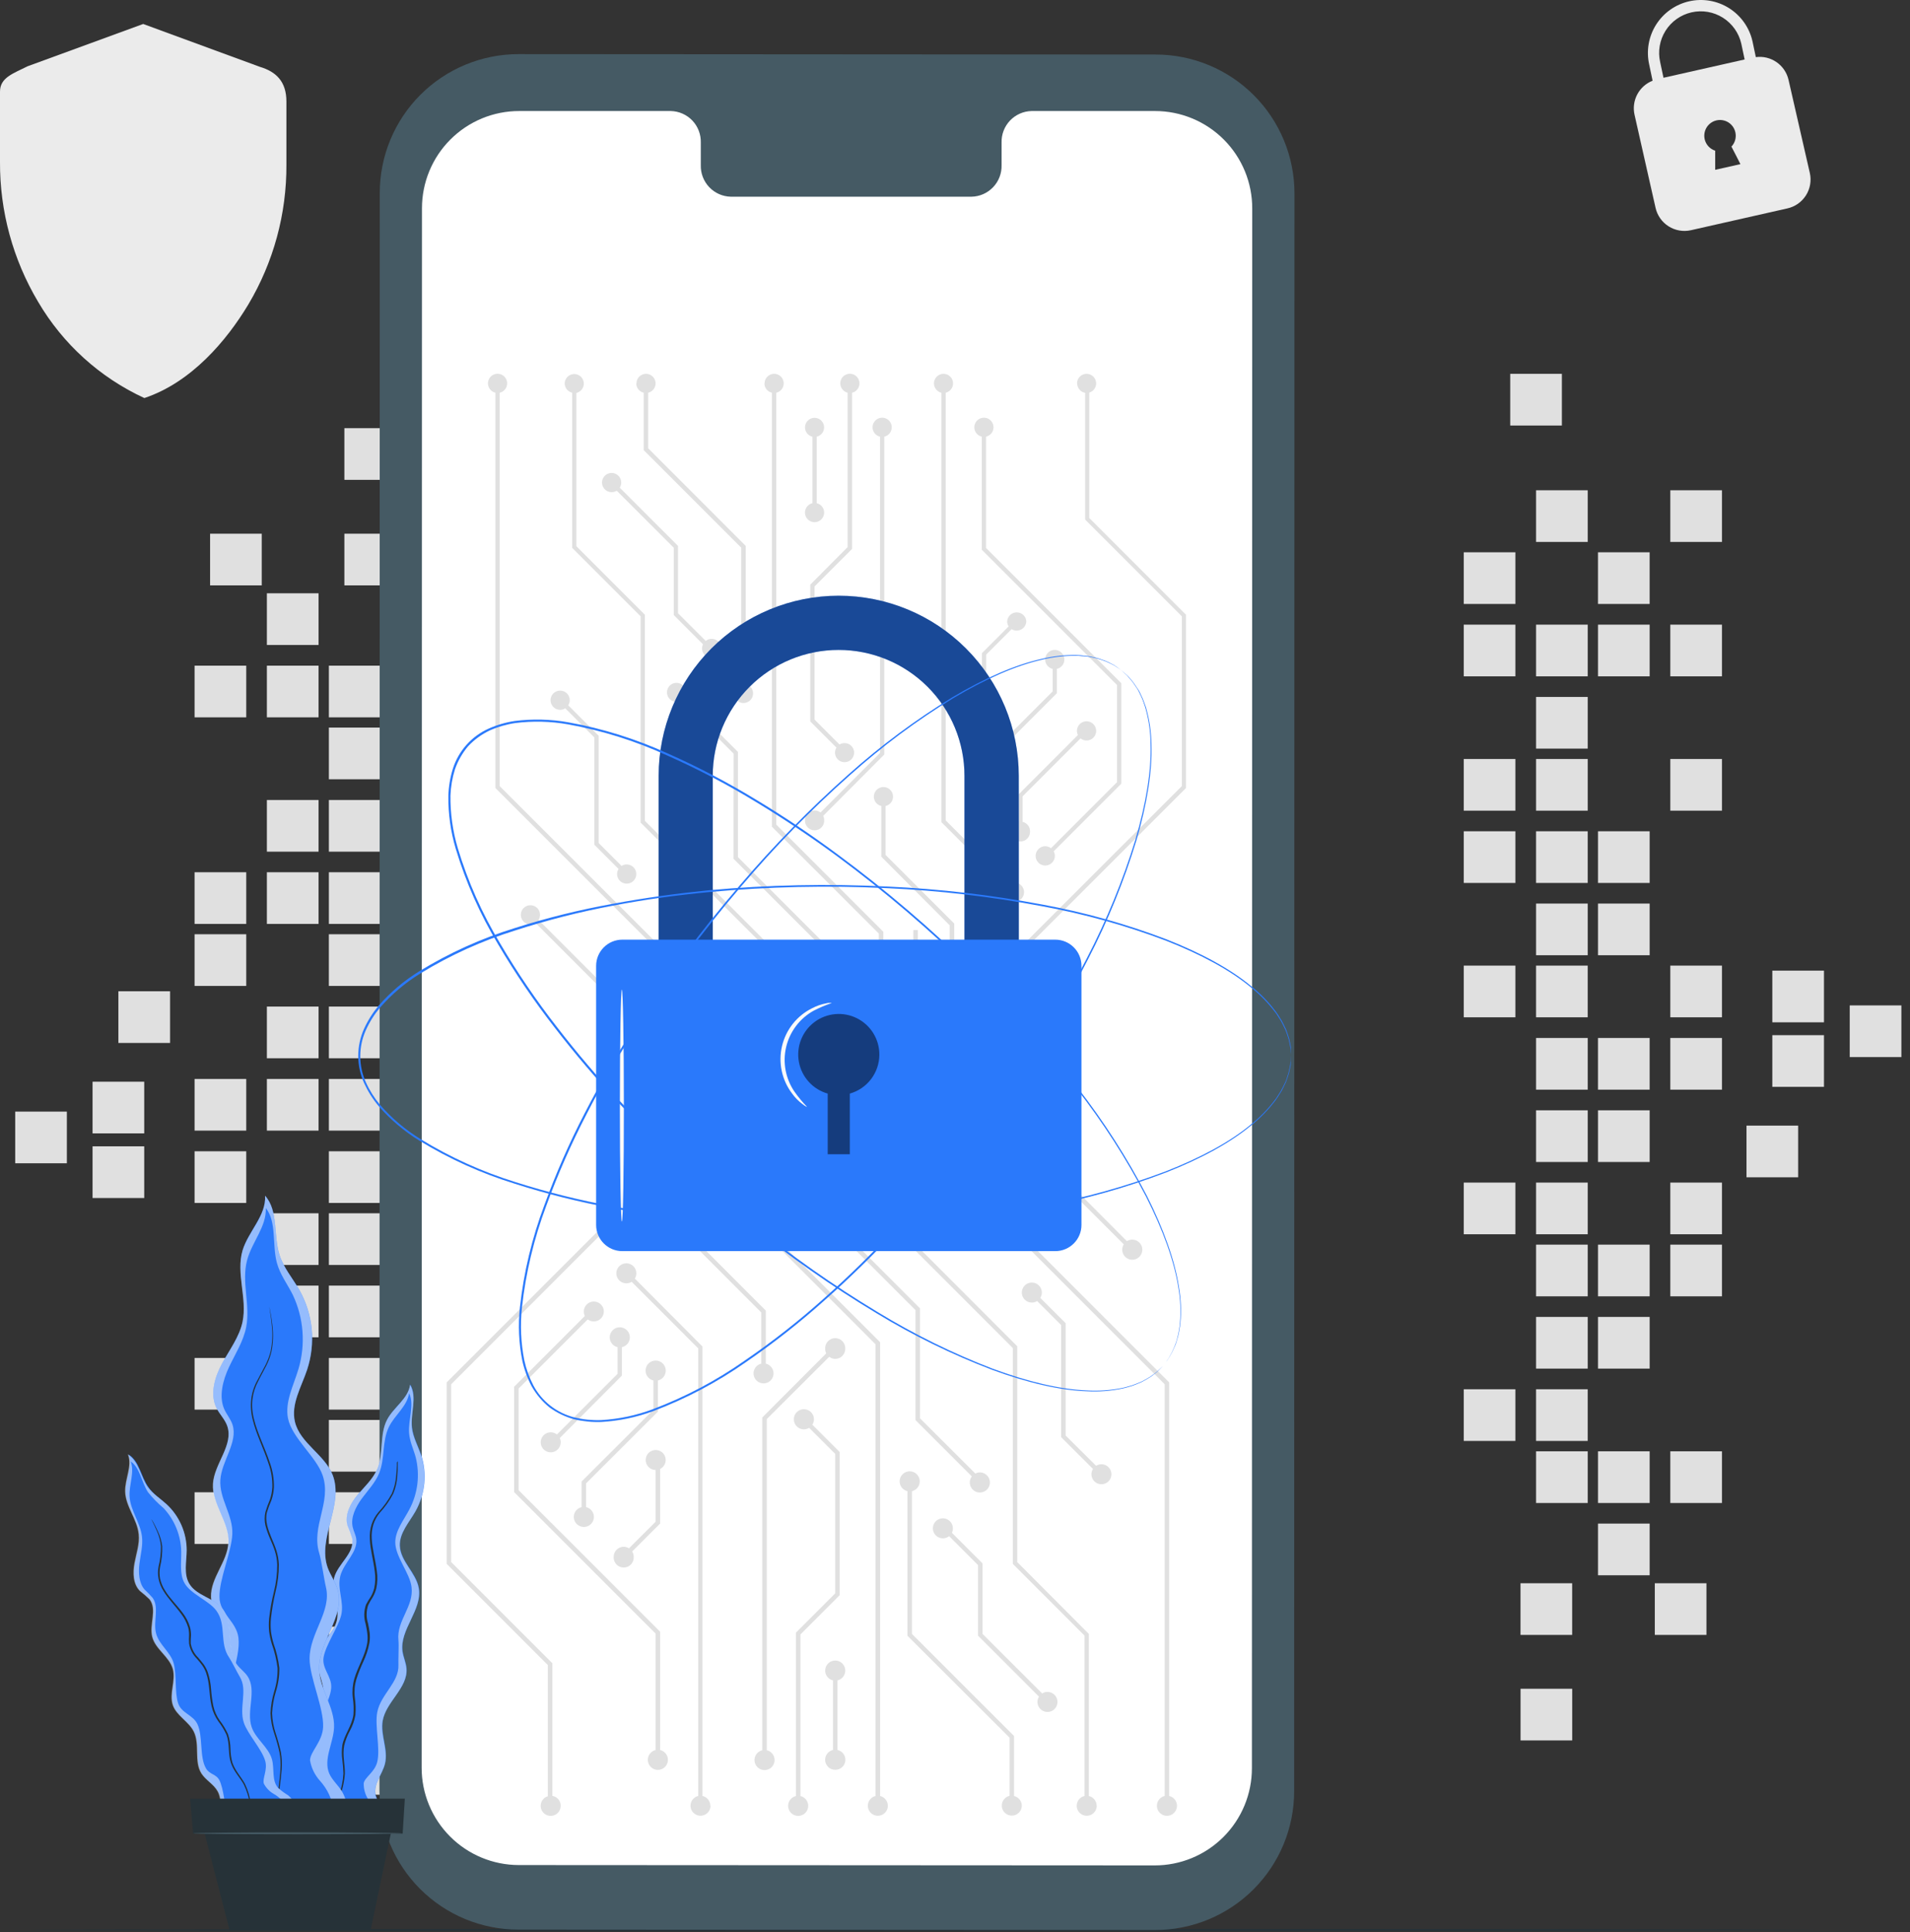 <svg width="178" height="180" viewBox="0 0 178 180" fill="none" xmlns="http://www.w3.org/2000/svg">
<rect x="0" y="0" width="178" height="180" fill="#333333" stroke="none"/>
<path d="M24.216 6.226L13.344 2.234L2.58 6.171C1.206 6.856 0 7.234 0 8.536V15.086C-0.024 19.669 1.202 24.172 3.546 28.11C5.853 32.044 9.31 35.176 13.453 37.084C17.852 35.618 21.137 31.706 23.145 28.362C25.491 24.424 26.716 19.921 26.691 15.338V9.456C26.691 7.591 25.725 6.675 24.216 6.226Z" fill="#EBEBEB"/>
<path d="M154.217 152.316H159.031V147.502H154.217V152.316Z" fill="#E0E0E0"/>
<path d="M141.701 152.316H146.516V147.502H141.701V152.316Z" fill="#E0E0E0"/>
<path d="M160.476 115.957H155.662V120.772H160.476V115.957Z" fill="#E0E0E0"/>
<path d="M153.738 115.957H148.923V120.772H153.738V115.957Z" fill="#E0E0E0"/>
<path d="M147.966 115.957H143.151V120.772H147.966V115.957Z" fill="#E0E0E0"/>
<path d="M160.476 110.176H155.662V114.99H160.476V110.176Z" fill="#E0E0E0"/>
<path d="M147.966 110.176H143.151V114.99H147.966V110.176Z" fill="#E0E0E0"/>
<path d="M141.226 110.176H136.412V114.99H141.226V110.176Z" fill="#E0E0E0"/>
<path d="M153.738 103.441H148.923V108.256H153.738V103.441Z" fill="#E0E0E0"/>
<path d="M147.966 103.441H143.151V108.256H147.966V103.441Z" fill="#E0E0E0"/>
<path d="M160.476 96.703H155.662V101.518H160.476V96.703Z" fill="#E0E0E0"/>
<path d="M153.737 96.703H148.922V101.518H153.737V96.703Z" fill="#E0E0E0"/>
<path d="M147.966 96.703H143.151V101.518H147.966V96.703Z" fill="#E0E0E0"/>
<path d="M169.984 90.43H165.169V95.244H169.984V90.43Z" fill="#E0E0E0"/>
<path d="M169.984 96.441H165.169V101.256H169.984V96.441Z" fill="#E0E0E0"/>
<path d="M160.476 89.961H155.662V94.776H160.476V89.961Z" fill="#E0E0E0"/>
<path d="M147.965 89.961H143.15V94.776H147.965V89.961Z" fill="#E0E0E0"/>
<path d="M141.226 89.961H136.412V94.776H141.226V89.961Z" fill="#E0E0E0"/>
<path d="M177.198 93.668H172.383V98.483H177.198V93.668Z" fill="#E0E0E0"/>
<path d="M153.738 84.18H148.923V88.994H153.738V84.18Z" fill="#E0E0E0"/>
<path d="M147.966 84.18H143.151V88.994H147.966V84.18Z" fill="#E0E0E0"/>
<path d="M153.738 77.445H148.923V82.26H153.738V77.445Z" fill="#E0E0E0"/>
<path d="M147.965 77.445H143.15V82.26H147.965V77.445Z" fill="#E0E0E0"/>
<path d="M141.226 77.445H136.412V82.26H141.226V77.445Z" fill="#E0E0E0"/>
<path d="M160.476 70.711H155.662V75.526H160.476V70.711Z" fill="#E0E0E0"/>
<path d="M147.966 70.711H143.151V75.526H147.966V70.711Z" fill="#E0E0E0"/>
<path d="M141.226 70.711H136.412V75.526H141.226V70.711Z" fill="#E0E0E0"/>
<path d="M147.966 64.93H143.151V69.744H147.966V64.93Z" fill="#E0E0E0"/>
<path d="M160.476 58.195H155.662V63.01H160.476V58.195Z" fill="#E0E0E0"/>
<path d="M153.738 58.195H148.923V63.01H153.738V58.195Z" fill="#E0E0E0"/>
<path d="M147.966 58.195H143.151V63.01H147.966V58.195Z" fill="#E0E0E0"/>
<path d="M141.226 58.195H136.412V63.01H141.226V58.195Z" fill="#E0E0E0"/>
<path d="M153.737 51.453H148.922V56.268H153.737V51.453Z" fill="#E0E0E0"/>
<path d="M141.226 51.453H136.412V56.268H141.226V51.453Z" fill="#E0E0E0"/>
<path d="M160.476 45.676H155.662V50.49H160.476V45.676Z" fill="#E0E0E0"/>
<path d="M147.966 45.676H143.151V50.49H147.966V45.676Z" fill="#E0E0E0"/>
<path d="M145.558 34.828H140.743V39.643H145.558V34.828Z" fill="#E0E0E0"/>
<path d="M153.738 141.945H148.923V146.76H153.738V141.945Z" fill="#E0E0E0"/>
<path d="M160.476 135.211H155.662V140.026H160.476V135.211Z" fill="#E0E0E0"/>
<path d="M153.738 135.211H148.923V140.026H153.738V135.211Z" fill="#E0E0E0"/>
<path d="M147.966 135.211H143.151V140.026H147.966V135.211Z" fill="#E0E0E0"/>
<path d="M146.52 157.332H141.706V162.147H146.52V157.332Z" fill="#E0E0E0"/>
<path d="M147.965 129.43H143.15V134.244H147.965V129.43Z" fill="#E0E0E0"/>
<path d="M141.226 129.43H136.412V134.244H141.226V129.43Z" fill="#E0E0E0"/>
<path d="M153.738 122.691H148.923V127.506H153.738V122.691Z" fill="#E0E0E0"/>
<path d="M147.966 122.691H143.151V127.506H147.966V122.691Z" fill="#E0E0E0"/>
<path d="M167.576 104.867H162.762V109.682H167.576V104.867Z" fill="#E0E0E0"/>
<path d="M24.393 49.723H19.579V54.537H24.393V49.723Z" fill="#E0E0E0"/>
<path d="M36.908 49.723H32.094V54.537H36.908V49.723Z" fill="#E0E0E0"/>
<path d="M22.948 81.262H18.133V86.076H22.948V81.262Z" fill="#E0E0E0"/>
<path d="M29.686 81.262H24.872V86.076H29.686V81.262Z" fill="#E0E0E0"/>
<path d="M35.464 81.262H30.649V86.076H35.464V81.262Z" fill="#E0E0E0"/>
<path d="M22.948 87.039H18.133V91.854H22.948V87.039Z" fill="#E0E0E0"/>
<path d="M35.463 87.039H30.648V91.854H35.463V87.039Z" fill="#E0E0E0"/>
<path d="M42.202 87.039H37.388V91.854H42.202V87.039Z" fill="#E0E0E0"/>
<path d="M29.687 93.777H24.872V98.592H29.687V93.777Z" fill="#E0E0E0"/>
<path d="M35.464 93.777H30.649V98.592H35.464V93.777Z" fill="#E0E0E0"/>
<path d="M22.948 100.52H18.133V105.334H22.948V100.52Z" fill="#E0E0E0"/>
<path d="M29.686 100.52H24.872V105.334H29.686V100.52Z" fill="#E0E0E0"/>
<path d="M35.464 100.52H30.649V105.334H35.464V100.52Z" fill="#E0E0E0"/>
<path d="M13.441 106.797H8.626V111.612H13.441V106.797Z" fill="#E0E0E0"/>
<path d="M13.441 100.777H8.626V105.592H13.441V100.777Z" fill="#E0E0E0"/>
<path d="M22.948 107.258H18.133V112.072H22.948V107.258Z" fill="#E0E0E0"/>
<path d="M35.464 107.258H30.649V112.072H35.464V107.258Z" fill="#E0E0E0"/>
<path d="M42.202 107.258H37.387V112.072H42.202V107.258Z" fill="#E0E0E0"/>
<path d="M6.231 103.562H1.417V108.377H6.231V103.562Z" fill="#E0E0E0"/>
<path d="M29.686 113.035H24.872V117.85H29.686V113.035Z" fill="#E0E0E0"/>
<path d="M35.464 113.035H30.649V117.85H35.464V113.035Z" fill="#E0E0E0"/>
<path d="M29.686 119.773H24.872V124.588H29.686V119.773Z" fill="#E0E0E0"/>
<path d="M35.464 119.773H30.649V124.588H35.464V119.773Z" fill="#E0E0E0"/>
<path d="M42.202 119.773H37.388V124.588H42.202V119.773Z" fill="#E0E0E0"/>
<path d="M22.948 126.512H18.133V131.326H22.948V126.512Z" fill="#E0E0E0"/>
<path d="M35.464 126.512H30.649V131.326H35.464V126.512Z" fill="#E0E0E0"/>
<path d="M42.202 126.512H37.388V131.326H42.202V126.512Z" fill="#E0E0E0"/>
<path d="M35.463 132.289H30.648V137.104H35.463V132.289Z" fill="#E0E0E0"/>
<path d="M22.948 139.027H18.133V143.842H22.948V139.027Z" fill="#E0E0E0"/>
<path d="M29.686 139.027H24.872V143.842H29.686V139.027Z" fill="#E0E0E0"/>
<path d="M35.464 139.027H30.649V143.842H35.464V139.027Z" fill="#E0E0E0"/>
<path d="M42.202 139.027H37.388V143.842H42.202V139.027Z" fill="#E0E0E0"/>
<path d="M29.687 145.766H24.872V150.58H29.687V145.766Z" fill="#E0E0E0"/>
<path d="M42.202 145.766H37.387V150.58H42.202V145.766Z" fill="#E0E0E0"/>
<path d="M22.948 151.547H18.133V156.362H22.948V151.547Z" fill="#E0E0E0"/>
<path d="M35.464 151.547H30.649V156.362H35.464V151.547Z" fill="#E0E0E0"/>
<path d="M37.871 162.391H33.056V167.205H37.871V162.391Z" fill="#E0E0E0"/>
<path d="M29.687 55.273H24.872V60.088H29.687V55.273Z" fill="#E0E0E0"/>
<path d="M22.948 62.016H18.133V66.83H22.948V62.016Z" fill="#E0E0E0"/>
<path d="M29.686 62.016H24.872V66.83H29.686V62.016Z" fill="#E0E0E0"/>
<path d="M35.464 62.016H30.649V66.83H35.464V62.016Z" fill="#E0E0E0"/>
<path d="M36.909 39.891H32.094V44.705H36.909V39.891Z" fill="#E0E0E0"/>
<path d="M35.464 67.785H30.649V72.6H35.464V67.785Z" fill="#E0E0E0"/>
<path d="M42.202 67.785H37.388V72.6H42.202V67.785Z" fill="#E0E0E0"/>
<path d="M29.686 74.531H24.872V79.346H29.686V74.531Z" fill="#E0E0E0"/>
<path d="M35.464 74.531H30.649V79.346H35.464V74.531Z" fill="#E0E0E0"/>
<path d="M15.848 92.352H11.033V97.166H15.848V92.352Z" fill="#E0E0E0"/>
<path d="M163.632 5.322L163.321 3.848C163.033 2.571 162.249 1.462 161.143 0.763C160.037 0.064 158.699 -0.167 157.422 0.121C156.146 0.409 155.036 1.192 154.337 2.299C153.638 3.405 153.408 4.743 153.696 6.02L154.011 7.519C153.397 7.76 152.89 8.213 152.582 8.796C152.273 9.379 152.184 10.053 152.33 10.696L154.284 19.346C154.362 19.701 154.509 20.038 154.718 20.336C154.926 20.634 155.191 20.888 155.498 21.083C155.805 21.278 156.148 21.411 156.506 21.473C156.864 21.536 157.231 21.527 157.586 21.447L166.564 19.418C166.919 19.34 167.255 19.193 167.553 18.985C167.851 18.777 168.105 18.512 168.301 18.206C168.496 17.899 168.629 17.557 168.691 17.199C168.754 16.841 168.745 16.474 168.665 16.119L166.682 7.448C166.53 6.777 166.134 6.187 165.569 5.793C165.005 5.4 164.314 5.232 163.632 5.322ZM162.195 15.292L159.846 15.821V14.04C159.602 13.961 159.382 13.82 159.209 13.63C159.036 13.44 158.916 13.208 158.861 12.957C158.807 12.706 158.819 12.445 158.896 12.2C158.974 11.955 159.115 11.735 159.304 11.562C159.494 11.388 159.725 11.268 159.976 11.212C160.227 11.156 160.488 11.168 160.733 11.245C160.978 11.322 161.199 11.461 161.373 11.65C161.547 11.839 161.668 12.071 161.724 12.322C161.778 12.557 161.772 12.802 161.709 13.035C161.645 13.268 161.525 13.482 161.359 13.658C161.691 14.284 162.195 15.292 162.195 15.292ZM162.59 5.541L155.027 7.246L154.717 5.789C154.489 4.786 154.67 3.734 155.218 2.864C155.766 1.994 156.638 1.378 157.641 1.15C158.643 0.923 159.696 1.103 160.565 1.652C161.435 2.2 162.052 3.072 162.279 4.074L162.59 5.541Z" fill="#EBEBEB"/>
<path d="M169.316 179.808C169.316 179.867 132.038 179.918 86.068 179.918C40.098 179.918 2.807 179.867 2.807 179.808C2.807 179.75 40.077 179.699 86.068 179.699C132.059 179.699 169.316 179.745 169.316 179.808Z" fill="#263238"/>
<path d="M107.667 179.808L48.29 179.77C46.592 179.769 44.91 179.434 43.342 178.784C41.773 178.133 40.348 177.18 39.147 175.979C37.947 174.778 36.995 173.352 36.346 171.783C35.696 170.214 35.362 168.532 35.363 166.834L35.392 17.974C35.392 16.276 35.727 14.593 36.377 13.024C37.028 11.454 37.981 10.028 39.183 8.828C40.384 7.627 41.811 6.674 43.381 6.025C44.951 5.376 46.633 5.042 48.332 5.043L107.709 5.081C111.138 5.083 114.426 6.447 116.85 8.873C119.274 11.298 120.636 14.587 120.636 18.017L120.607 166.876C120.607 168.575 120.272 170.257 119.622 171.827C118.971 173.396 118.018 174.822 116.816 176.023C115.614 177.224 114.188 178.176 112.618 178.826C111.048 179.475 109.366 179.809 107.667 179.808Z" fill="#455A64"/>
<path d="M107.646 10.344H96.135C95.758 10.352 95.386 10.435 95.042 10.588C94.697 10.741 94.386 10.96 94.126 11.233C93.867 11.507 93.664 11.829 93.529 12.181C93.394 12.533 93.33 12.908 93.341 13.285V15.385C93.351 15.762 93.287 16.138 93.152 16.49C93.017 16.843 92.814 17.165 92.553 17.438C92.293 17.711 91.982 17.93 91.637 18.083C91.292 18.235 90.92 18.318 90.543 18.326H68.104C67.727 18.317 67.355 18.234 67.011 18.082C66.666 17.929 66.355 17.71 66.095 17.436C65.836 17.163 65.633 16.841 65.498 16.489C65.363 16.137 65.299 15.762 65.31 15.385V13.285C65.32 12.908 65.256 12.532 65.121 12.18C64.986 11.828 64.783 11.505 64.523 11.232C64.263 10.959 63.951 10.739 63.606 10.587C63.261 10.435 62.889 10.352 62.512 10.344H48.387C47.197 10.343 46.019 10.576 44.92 11.03C43.82 11.485 42.821 12.152 41.98 12.993C41.138 13.833 40.47 14.832 40.015 15.931C39.559 17.03 39.325 18.208 39.325 19.398L39.295 164.694C39.295 167.096 40.249 169.4 41.947 171.099C43.644 172.799 45.947 173.754 48.349 173.757L107.608 173.79C108.798 173.791 109.976 173.558 111.075 173.103C112.175 172.649 113.174 171.982 114.016 171.141C114.857 170.301 115.525 169.302 115.98 168.203C116.436 167.104 116.67 165.926 116.67 164.736L116.7 19.435C116.704 18.243 116.473 17.062 116.02 15.96C115.567 14.857 114.901 13.855 114.06 13.01C113.219 12.165 112.219 11.495 111.119 11.038C110.018 10.58 108.838 10.344 107.646 10.344Z" fill="white"/>
<path d="M108.541 128.964V167.321C108.316 167.373 108.119 167.505 107.986 167.693C107.853 167.881 107.794 168.111 107.82 168.34C107.846 168.569 107.955 168.78 108.127 168.933C108.299 169.087 108.521 169.171 108.751 169.171C108.981 169.171 109.203 169.087 109.375 168.933C109.547 168.78 109.656 168.569 109.682 168.34C109.708 168.111 109.649 167.881 109.516 167.693C109.383 167.505 109.185 167.373 108.961 167.321V128.791L85.539 105.369V86.648H85.119V105.554L108.541 128.964Z" fill="#E0E0E0"/>
<path d="M61.314 128.612C61.539 128.561 61.738 128.428 61.871 128.239C62.005 128.05 62.065 127.819 62.039 127.589C62.013 127.359 61.903 127.147 61.731 126.993C61.558 126.839 61.335 126.754 61.104 126.754C60.872 126.754 60.649 126.839 60.477 126.993C60.304 127.147 60.194 127.359 60.169 127.589C60.142 127.819 60.202 128.05 60.336 128.239C60.47 128.428 60.668 128.561 60.894 128.612V131.339L54.201 138.027V140.41C53.977 140.461 53.779 140.593 53.646 140.781C53.513 140.969 53.454 141.2 53.48 141.428C53.506 141.657 53.615 141.868 53.787 142.021C53.959 142.175 54.181 142.259 54.411 142.259C54.641 142.259 54.863 142.175 55.035 142.021C55.207 141.868 55.316 141.657 55.342 141.428C55.368 141.2 55.309 140.969 55.176 140.781C55.043 140.593 54.845 140.461 54.621 140.41V138.195L61.314 131.511V128.612Z" fill="#E0E0E0"/>
<path d="M56.273 122.184C56.272 122.043 56.239 121.905 56.177 121.779C56.115 121.654 56.026 121.543 55.916 121.457C55.805 121.37 55.677 121.31 55.54 121.279C55.403 121.249 55.261 121.251 55.124 121.283C54.988 121.315 54.861 121.378 54.752 121.467C54.643 121.555 54.556 121.667 54.496 121.794C54.436 121.921 54.406 122.06 54.407 122.2C54.409 122.34 54.442 122.478 54.504 122.604L47.912 129.196V139.01L61.1 152.193V163.041C60.876 163.093 60.678 163.225 60.545 163.413C60.412 163.601 60.353 163.831 60.379 164.06C60.405 164.289 60.514 164.5 60.686 164.653C60.858 164.806 61.08 164.891 61.31 164.891C61.54 164.891 61.762 164.806 61.934 164.653C62.106 164.5 62.215 164.289 62.241 164.06C62.267 163.831 62.208 163.601 62.075 163.413C61.942 163.225 61.744 163.093 61.52 163.041V152.017L48.332 138.833V129.364L54.773 122.923C54.911 123.027 55.076 123.091 55.248 123.107C55.421 123.123 55.595 123.091 55.75 123.015C55.906 122.938 56.037 122.82 56.129 122.673C56.221 122.526 56.271 122.357 56.273 122.184Z" fill="#E0E0E0"/>
<path d="M58.697 124.6C58.698 124.423 58.649 124.249 58.556 124.099C58.463 123.949 58.329 123.828 58.17 123.751C58.011 123.673 57.834 123.643 57.658 123.662C57.482 123.681 57.316 123.75 57.177 123.859C57.039 123.969 56.934 124.116 56.876 124.283C56.817 124.45 56.807 124.63 56.846 124.802C56.886 124.974 56.973 125.132 57.098 125.257C57.224 125.381 57.381 125.468 57.554 125.507V127.99L51.903 133.641C51.738 133.51 51.533 133.438 51.321 133.439C51.11 133.439 50.906 133.511 50.741 133.643C50.576 133.775 50.461 133.959 50.414 134.165C50.367 134.371 50.392 134.587 50.483 134.777C50.575 134.967 50.729 135.12 50.919 135.212C51.109 135.303 51.325 135.328 51.531 135.281C51.737 135.234 51.921 135.118 52.052 134.953C52.184 134.788 52.256 134.583 52.256 134.372C52.256 134.233 52.225 134.097 52.164 133.973L57.953 128.162V125.507C58.162 125.465 58.351 125.351 58.486 125.186C58.622 125.02 58.696 124.813 58.697 124.6Z" fill="#E0E0E0"/>
<path d="M57.189 145.039C57.18 145.167 57.198 145.295 57.241 145.416C57.284 145.537 57.352 145.648 57.439 145.741C57.527 145.835 57.633 145.91 57.75 145.961C57.868 146.012 57.995 146.038 58.123 146.038C58.252 146.038 58.379 146.012 58.496 145.961C58.614 145.91 58.72 145.835 58.808 145.741C58.895 145.648 58.963 145.537 59.006 145.416C59.049 145.295 59.067 145.167 59.058 145.039C59.059 144.863 59.009 144.691 58.915 144.543L61.52 141.942V136.855C61.725 136.753 61.886 136.58 61.971 136.368C62.057 136.157 62.062 135.921 61.985 135.705C61.908 135.49 61.755 135.31 61.555 135.201C61.354 135.091 61.12 135.058 60.898 135.11C60.675 135.161 60.479 135.292 60.346 135.479C60.214 135.665 60.155 135.893 60.18 136.121C60.205 136.348 60.312 136.558 60.482 136.711C60.651 136.864 60.871 136.95 61.1 136.951V141.77L58.617 144.249C58.468 144.156 58.297 144.107 58.121 144.106C57.874 144.107 57.638 144.206 57.463 144.38C57.288 144.555 57.19 144.792 57.189 145.039Z" fill="#E0E0E0"/>
<path d="M64.675 115.401V113.057C64.899 113.005 65.097 112.873 65.23 112.685C65.362 112.497 65.422 112.267 65.396 112.038C65.37 111.81 65.26 111.598 65.089 111.445C64.917 111.292 64.695 111.207 64.465 111.207C64.234 111.207 64.012 111.292 63.841 111.445C63.669 111.598 63.56 111.81 63.534 112.038C63.508 112.267 63.567 112.497 63.7 112.685C63.833 112.873 64.03 113.005 64.255 113.057V115.578L70.947 122.275V127.043C70.724 127.095 70.528 127.226 70.396 127.414C70.263 127.601 70.205 127.83 70.231 128.057C70.257 128.285 70.365 128.495 70.536 128.648C70.707 128.8 70.928 128.884 71.157 128.884C71.386 128.884 71.608 128.8 71.778 128.648C71.949 128.495 72.058 128.285 72.084 128.057C72.11 127.83 72.051 127.601 71.919 127.414C71.787 127.226 71.591 127.095 71.367 127.043V122.098L64.675 115.401Z" fill="#E0E0E0"/>
<path d="M78.254 148.611V135.276L75.703 132.73C75.802 132.581 75.855 132.405 75.855 132.226C75.855 132.041 75.8 131.86 75.697 131.705C75.594 131.551 75.447 131.431 75.276 131.36C75.105 131.289 74.917 131.271 74.735 131.307C74.553 131.343 74.386 131.432 74.255 131.563C74.124 131.694 74.035 131.861 73.999 132.043C73.963 132.225 73.981 132.413 74.052 132.584C74.123 132.756 74.243 132.902 74.397 133.005C74.551 133.108 74.732 133.163 74.918 133.163C75.091 133.161 75.261 133.113 75.409 133.024L77.838 135.453V148.443L74.174 152.106V167.328C73.95 167.379 73.752 167.512 73.619 167.699C73.486 167.887 73.427 168.118 73.453 168.346C73.479 168.575 73.588 168.786 73.76 168.939C73.932 169.093 74.154 169.178 74.384 169.178C74.614 169.178 74.836 169.093 75.008 168.939C75.18 168.786 75.289 168.575 75.315 168.346C75.341 168.118 75.282 167.887 75.149 167.699C75.016 167.512 74.819 167.379 74.594 167.328V152.274L78.254 148.611Z" fill="#E0E0E0"/>
<path d="M85.74 121.892L76.078 112.229C76.171 112.081 76.221 111.909 76.22 111.733C76.22 111.549 76.166 111.369 76.063 111.215C75.961 111.062 75.815 110.942 75.645 110.872C75.474 110.801 75.287 110.783 75.106 110.819C74.925 110.855 74.759 110.944 74.628 111.074C74.498 111.204 74.409 111.371 74.373 111.552C74.337 111.732 74.355 111.92 74.426 112.09C74.497 112.261 74.616 112.406 74.769 112.509C74.923 112.611 75.103 112.666 75.288 112.666C75.463 112.665 75.635 112.616 75.783 112.523L85.32 122.056V132.303L90.568 137.55C90.445 137.711 90.379 137.907 90.379 138.109C90.378 138.295 90.432 138.476 90.534 138.631C90.637 138.785 90.783 138.906 90.954 138.978C91.125 139.049 91.314 139.068 91.496 139.033C91.678 138.997 91.845 138.908 91.977 138.777C92.108 138.646 92.198 138.479 92.234 138.298C92.271 138.116 92.252 137.927 92.181 137.756C92.111 137.584 91.991 137.438 91.837 137.335C91.682 137.231 91.501 137.176 91.316 137.176C91.169 137.177 91.025 137.213 90.895 137.281L85.74 132.139V121.892Z" fill="#E0E0E0"/>
<path d="M98.89 133.89L101.856 136.852C101.734 137.046 101.688 137.279 101.727 137.505C101.765 137.731 101.886 137.934 102.065 138.077C102.244 138.22 102.47 138.292 102.699 138.279C102.927 138.266 103.144 138.17 103.306 138.008C103.468 137.845 103.564 137.629 103.577 137.4C103.59 137.172 103.518 136.946 103.375 136.767C103.233 136.587 103.029 136.467 102.803 136.429C102.577 136.39 102.344 136.436 102.15 136.558L99.31 133.739V123.274L96.949 120.917C97.043 120.769 97.093 120.597 97.092 120.421C97.092 120.236 97.037 120.056 96.935 119.903C96.832 119.749 96.687 119.63 96.516 119.559C96.346 119.489 96.158 119.47 95.977 119.506C95.796 119.542 95.63 119.631 95.5 119.761C95.369 119.892 95.281 120.058 95.245 120.239C95.209 120.42 95.227 120.607 95.298 120.778C95.368 120.948 95.488 121.094 95.641 121.196C95.794 121.299 95.975 121.354 96.159 121.354C96.335 121.355 96.507 121.305 96.655 121.211L98.89 123.446V133.89Z" fill="#E0E0E0"/>
<path d="M102.201 168.231C102.2 168.019 102.128 167.815 101.996 167.65C101.864 167.485 101.68 167.37 101.474 167.323V152.224L94.798 145.527V125.42L74.758 105.371L74.72 88.461H74.3L74.342 105.543L94.391 125.592V145.699L101.067 152.375V167.323C100.896 167.363 100.739 167.45 100.615 167.574C100.492 167.698 100.406 167.855 100.367 168.026C100.328 168.198 100.339 168.376 100.397 168.542C100.455 168.707 100.559 168.853 100.697 168.962C100.834 169.071 101 169.139 101.174 169.159C101.348 169.178 101.525 169.148 101.683 169.071C101.841 168.995 101.974 168.876 102.067 168.727C102.16 168.578 102.21 168.406 102.209 168.231H102.201Z" fill="#E0E0E0"/>
<path d="M95.227 168.232C95.226 168.021 95.154 167.816 95.022 167.651C94.89 167.487 94.706 167.371 94.5 167.325V161.729L84.988 152.225V138.924C85.213 138.873 85.41 138.74 85.543 138.552C85.676 138.364 85.735 138.134 85.709 137.905C85.683 137.677 85.574 137.466 85.402 137.312C85.231 137.159 85.008 137.074 84.778 137.074C84.548 137.074 84.326 137.159 84.154 137.312C83.983 137.466 83.873 137.677 83.847 137.905C83.821 138.134 83.88 138.364 84.013 138.552C84.146 138.74 84.344 138.873 84.568 138.924V152.393L94.084 161.888V167.308C93.913 167.347 93.757 167.434 93.633 167.559C93.509 167.683 93.423 167.84 93.384 168.011C93.346 168.183 93.356 168.361 93.414 168.527C93.473 168.692 93.577 168.838 93.714 168.947C93.852 169.056 94.017 169.124 94.191 169.144C94.366 169.163 94.542 169.133 94.7 169.056C94.858 168.98 94.991 168.86 95.085 168.712C95.178 168.563 95.227 168.391 95.227 168.215V168.232Z" fill="#E0E0E0"/>
<path d="M82.741 168.232C82.741 168.021 82.669 167.817 82.538 167.652C82.407 167.487 82.224 167.372 82.019 167.324V125.047L71.578 114.607V87.945H71.158V114.8L81.594 125.24V167.324C81.424 167.364 81.268 167.452 81.145 167.577C81.022 167.701 80.936 167.858 80.898 168.03C80.86 168.201 80.871 168.379 80.93 168.544C80.988 168.709 81.092 168.855 81.23 168.963C81.367 169.072 81.532 169.14 81.707 169.159C81.881 169.178 82.057 169.148 82.215 169.071C82.373 168.995 82.506 168.876 82.599 168.727C82.692 168.579 82.741 168.407 82.741 168.232Z" fill="#E0E0E0"/>
<path d="M77.632 156.553V163.036C77.406 163.084 77.207 163.215 77.072 163.402C76.937 163.589 76.876 163.819 76.901 164.049C76.927 164.278 77.036 164.49 77.208 164.643C77.38 164.797 77.603 164.881 77.834 164.88C78.065 164.885 78.291 164.803 78.465 164.65C78.64 164.498 78.751 164.285 78.778 164.055C78.805 163.825 78.745 163.593 78.61 163.404C78.475 163.216 78.275 163.084 78.048 163.036V156.553C78.272 156.501 78.47 156.369 78.603 156.181C78.736 155.993 78.795 155.763 78.769 155.534C78.743 155.306 78.633 155.094 78.462 154.941C78.29 154.788 78.068 154.703 77.838 154.703C77.608 154.703 77.385 154.788 77.214 154.941C77.042 155.094 76.933 155.306 76.907 155.534C76.881 155.763 76.94 155.993 77.073 156.181C77.206 156.369 77.403 156.501 77.628 156.553H77.632Z" fill="#E0E0E0"/>
<path d="M66.196 168.228C66.195 168.016 66.123 167.81 65.99 167.644C65.857 167.479 65.672 167.363 65.465 167.317V125.447L59.163 119.12C59.272 118.944 59.319 118.737 59.298 118.531C59.276 118.326 59.187 118.133 59.045 117.984C58.902 117.834 58.714 117.736 58.509 117.706C58.305 117.675 58.096 117.713 57.915 117.814C57.735 117.914 57.593 118.072 57.512 118.263C57.431 118.453 57.416 118.664 57.468 118.864C57.52 119.064 57.638 119.241 57.801 119.367C57.965 119.493 58.166 119.561 58.373 119.561C58.548 119.559 58.72 119.51 58.869 119.418L65.07 125.619V167.321C64.899 167.361 64.743 167.449 64.62 167.573C64.497 167.698 64.412 167.855 64.374 168.026C64.336 168.197 64.347 168.376 64.405 168.541C64.464 168.706 64.568 168.851 64.705 168.96C64.843 169.069 65.008 169.137 65.182 169.156C65.357 169.175 65.533 169.144 65.691 169.068C65.848 168.992 65.981 168.872 66.074 168.724C66.168 168.575 66.217 168.404 66.217 168.228H66.196Z" fill="#E0E0E0"/>
<path d="M52.256 168.23C52.255 168.009 52.176 167.796 52.033 167.627C51.89 167.459 51.693 167.347 51.475 167.31V154.954L42.047 145.526V128.965L65.41 105.589L65.469 105.53V87.188H65.049V105.371L41.686 128.73L41.627 128.793V145.699L51.055 155.126V167.348C50.889 167.397 50.74 167.491 50.624 167.62C50.509 167.749 50.432 167.908 50.401 168.078C50.371 168.248 50.388 168.424 50.452 168.585C50.515 168.746 50.622 168.886 50.761 168.989C50.9 169.093 51.064 169.156 51.237 169.171C51.409 169.187 51.582 169.154 51.737 169.076C51.892 168.999 52.022 168.88 52.113 168.733C52.204 168.585 52.252 168.416 52.252 168.243L52.256 168.23Z" fill="#E0E0E0"/>
<path d="M78.771 125.668C78.779 125.54 78.761 125.411 78.718 125.29C78.675 125.169 78.608 125.059 78.52 124.965C78.433 124.871 78.326 124.796 78.209 124.745C78.091 124.694 77.964 124.668 77.836 124.668C77.707 124.668 77.581 124.694 77.463 124.745C77.345 124.796 77.239 124.871 77.152 124.965C77.064 125.059 76.996 125.169 76.953 125.29C76.91 125.411 76.892 125.54 76.901 125.668C76.899 125.813 76.932 125.957 76.998 126.088L71.04 132.058V163.059C70.816 163.111 70.618 163.243 70.486 163.431C70.353 163.619 70.293 163.849 70.32 164.078C70.345 164.306 70.455 164.517 70.626 164.671C70.798 164.824 71.02 164.909 71.25 164.909C71.481 164.909 71.703 164.824 71.874 164.671C72.046 164.517 72.155 164.306 72.181 164.078C72.207 163.849 72.148 163.619 72.015 163.431C71.882 163.243 71.685 163.111 71.46 163.059V132.209L77.279 126.403C77.442 126.532 77.643 126.602 77.851 126.6C78.096 126.597 78.33 126.497 78.502 126.323C78.674 126.148 78.771 125.913 78.771 125.668Z" fill="#E0E0E0"/>
<path d="M90.383 102.113C90.383 102.236 90.407 102.357 90.454 102.471C90.501 102.584 90.57 102.687 90.657 102.774C90.745 102.86 90.848 102.929 90.962 102.976C91.075 103.022 91.197 103.046 91.32 103.045C91.466 103.043 91.611 103.006 91.74 102.936L104.726 115.926C104.634 116.075 104.584 116.247 104.583 116.422C104.582 116.608 104.637 116.79 104.739 116.944C104.842 117.099 104.988 117.22 105.16 117.291C105.331 117.363 105.52 117.382 105.702 117.346C105.884 117.31 106.051 117.22 106.182 117.089C106.314 116.958 106.403 116.79 106.439 116.608C106.475 116.426 106.456 116.237 106.385 116.066C106.313 115.895 106.193 115.748 106.038 115.646C105.883 115.543 105.701 115.489 105.516 115.49C105.34 115.489 105.168 115.539 105.02 115.632L92.072 102.646C92.16 102.528 92.219 102.39 92.244 102.244C92.268 102.098 92.258 101.948 92.213 101.807C92.168 101.666 92.091 101.538 91.987 101.433C91.882 101.327 91.755 101.249 91.614 101.203C91.474 101.157 91.324 101.145 91.178 101.168C91.032 101.191 90.893 101.249 90.774 101.336C90.654 101.423 90.557 101.538 90.491 101.67C90.424 101.802 90.39 101.948 90.391 102.096L90.383 102.113Z" fill="#E0E0E0"/>
<path d="M91.564 145.654L88.711 142.801C88.773 142.67 88.805 142.526 88.803 142.381C88.802 142.17 88.73 141.966 88.597 141.801C88.465 141.637 88.281 141.522 88.075 141.476C87.87 141.43 87.654 141.454 87.464 141.546C87.274 141.638 87.121 141.792 87.03 141.982C86.939 142.172 86.914 142.388 86.961 142.594C87.008 142.799 87.124 142.983 87.289 143.115C87.454 143.246 87.658 143.318 87.869 143.318C88.08 143.319 88.285 143.248 88.45 143.116L91.148 145.814V152.389L96.828 158.065C96.733 158.213 96.684 158.385 96.685 158.56C96.685 158.745 96.74 158.925 96.842 159.078C96.945 159.232 97.09 159.351 97.261 159.422C97.431 159.493 97.619 159.511 97.8 159.475C97.981 159.439 98.147 159.35 98.277 159.22C98.408 159.089 98.496 158.923 98.532 158.742C98.568 158.561 98.55 158.374 98.479 158.203C98.409 158.033 98.289 157.887 98.136 157.785C97.982 157.682 97.802 157.628 97.618 157.628C97.442 157.626 97.27 157.676 97.122 157.77L91.564 152.221V145.654Z" fill="#E0E0E0"/>
<path d="M46.568 73.239V36.587C46.782 36.538 46.971 36.412 47.099 36.233C47.226 36.053 47.282 35.833 47.258 35.615C47.233 35.396 47.129 35.194 46.965 35.048C46.801 34.901 46.589 34.82 46.368 34.82C46.149 34.82 45.936 34.901 45.772 35.048C45.608 35.194 45.504 35.396 45.479 35.615C45.455 35.833 45.511 36.053 45.639 36.233C45.766 36.412 45.955 36.538 46.169 36.587V73.416L68.553 95.8V113.694H68.974V95.628L46.568 73.239Z" fill="#E0E0E0"/>
<path d="M91.702 73.582C91.486 73.632 91.296 73.758 91.168 73.938C91.04 74.119 90.983 74.34 91.008 74.559C91.033 74.779 91.138 74.982 91.302 75.129C91.467 75.277 91.68 75.358 91.901 75.358C92.123 75.358 92.336 75.277 92.501 75.129C92.665 74.982 92.77 74.779 92.795 74.559C92.82 74.34 92.763 74.119 92.635 73.938C92.507 73.758 92.317 73.632 92.101 73.582V70.978L98.495 64.583V62.315C98.71 62.266 98.899 62.14 99.027 61.961C99.155 61.781 99.212 61.561 99.187 61.342C99.163 61.124 99.059 60.922 98.895 60.775C98.731 60.628 98.518 60.547 98.298 60.547C98.078 60.547 97.865 60.628 97.701 60.775C97.537 60.922 97.433 61.124 97.409 61.342C97.384 61.561 97.441 61.781 97.569 61.961C97.697 62.14 97.886 62.266 98.1 62.315V64.415L91.702 70.814V73.582Z" fill="#E0E0E0"/>
<path d="M96.516 79.732C96.515 79.869 96.545 80.004 96.604 80.127C96.663 80.251 96.75 80.359 96.857 80.443C96.964 80.528 97.09 80.587 97.223 80.615C97.357 80.644 97.495 80.642 97.628 80.609C97.761 80.575 97.884 80.512 97.988 80.424C98.093 80.336 98.176 80.225 98.231 80.1C98.285 79.975 98.311 79.838 98.305 79.702C98.299 79.565 98.262 79.432 98.197 79.312L104.499 73.01V63.654L91.895 51.05V40.681C92.109 40.632 92.298 40.506 92.425 40.327C92.552 40.147 92.609 39.927 92.584 39.709C92.56 39.49 92.455 39.288 92.291 39.142C92.127 38.995 91.915 38.914 91.695 38.914C91.475 38.914 91.263 38.995 91.099 39.142C90.935 39.288 90.831 39.49 90.806 39.709C90.781 39.927 90.838 40.147 90.965 40.327C91.092 40.506 91.281 40.632 91.496 40.681V51.214L104.099 63.818V72.867L97.945 79.022C97.787 78.903 97.596 78.838 97.398 78.837C97.163 78.841 96.939 78.936 96.774 79.104C96.609 79.271 96.516 79.497 96.516 79.732Z" fill="#E0E0E0"/>
<path d="M94.206 77.438C94.198 77.56 94.215 77.683 94.256 77.799C94.297 77.914 94.361 78.02 94.445 78.11C94.529 78.199 94.63 78.271 94.742 78.32C94.855 78.369 94.976 78.394 95.099 78.394C95.222 78.394 95.343 78.369 95.456 78.32C95.568 78.271 95.669 78.199 95.753 78.11C95.837 78.02 95.901 77.914 95.942 77.799C95.983 77.683 96 77.56 95.992 77.438C95.993 77.235 95.925 77.039 95.799 76.881C95.672 76.722 95.496 76.612 95.299 76.568V74.194L100.701 68.791C100.858 68.921 101.056 68.991 101.26 68.989C101.437 68.989 101.61 68.936 101.757 68.838C101.904 68.74 102.019 68.6 102.087 68.436C102.155 68.273 102.172 68.093 102.138 67.919C102.103 67.746 102.018 67.587 101.893 67.461C101.768 67.336 101.608 67.251 101.435 67.216C101.261 67.182 101.081 67.2 100.918 67.267C100.754 67.335 100.614 67.45 100.516 67.597C100.418 67.744 100.365 67.917 100.365 68.094C100.366 68.228 100.396 68.36 100.453 68.481L94.925 74.014V76.534C94.717 76.575 94.531 76.689 94.399 76.854C94.268 77.019 94.199 77.226 94.206 77.438Z" fill="#E0E0E0"/>
<path d="M95.647 57.884C95.632 57.658 95.531 57.446 95.365 57.292C95.2 57.137 94.981 57.051 94.754 57.051C94.528 57.051 94.309 57.137 94.144 57.292C93.978 57.446 93.877 57.658 93.862 57.884C93.861 58.053 93.909 58.218 94 58.359L91.509 60.85V65.711C91.337 65.805 91.2 65.953 91.12 66.132C91.04 66.311 91.02 66.511 91.065 66.702C91.11 66.893 91.216 67.064 91.368 67.189C91.52 67.313 91.708 67.385 91.904 67.392C92.026 67.4 92.149 67.383 92.265 67.342C92.38 67.301 92.486 67.237 92.576 67.153C92.666 67.069 92.737 66.968 92.786 66.856C92.835 66.743 92.86 66.622 92.86 66.499C92.86 66.376 92.835 66.255 92.786 66.142C92.737 66.03 92.666 65.929 92.576 65.845C92.486 65.761 92.38 65.697 92.265 65.656C92.149 65.615 92.026 65.598 91.904 65.606V60.985L94.278 58.611C94.417 58.703 94.581 58.751 94.748 58.75C94.981 58.751 95.206 58.661 95.374 58.5C95.541 58.338 95.64 58.117 95.647 57.884Z" fill="#E0E0E0"/>
<path d="M88.509 86.212V88.451C88.296 88.503 88.11 88.631 87.985 88.81C87.86 88.99 87.805 89.21 87.831 89.427C87.857 89.645 87.962 89.845 88.125 89.99C88.289 90.136 88.5 90.216 88.719 90.216C88.939 90.216 89.15 90.136 89.314 89.99C89.477 89.845 89.582 89.645 89.608 89.427C89.634 89.21 89.579 88.99 89.454 88.81C89.329 88.631 89.142 88.503 88.93 88.451V86.044L82.531 79.646V75.091C82.745 75.042 82.934 74.916 83.061 74.737C83.189 74.557 83.245 74.337 83.221 74.119C83.196 73.9 83.092 73.698 82.928 73.552C82.764 73.405 82.551 73.324 82.331 73.324C82.111 73.324 81.899 73.405 81.735 73.552C81.571 73.698 81.467 73.9 81.442 74.119C81.418 74.337 81.474 74.557 81.601 74.737C81.729 74.916 81.917 75.042 82.132 75.091V79.814L88.509 86.212Z" fill="#E0E0E0"/>
<path d="M75.514 54.47V67.216L77.951 69.649C77.847 69.817 77.801 70.014 77.821 70.211C77.841 70.407 77.926 70.591 78.063 70.734C78.199 70.877 78.379 70.971 78.574 71C78.77 71.03 78.969 70.993 79.141 70.897C79.314 70.801 79.45 70.65 79.527 70.468C79.604 70.286 79.619 70.084 79.569 69.893C79.518 69.702 79.406 69.533 79.249 69.413C79.093 69.293 78.9 69.228 78.703 69.229C78.538 69.229 78.376 69.276 78.237 69.363L75.913 67.04V54.634L79.413 51.134V36.585C79.626 36.534 79.812 36.406 79.938 36.226C80.063 36.046 80.117 35.827 80.091 35.609C80.066 35.392 79.961 35.191 79.797 35.046C79.633 34.901 79.422 34.82 79.203 34.82C78.984 34.82 78.772 34.901 78.609 35.046C78.445 35.191 78.34 35.392 78.314 35.609C78.288 35.827 78.343 36.046 78.468 36.226C78.593 36.406 78.78 36.534 78.993 36.585V50.97L75.514 54.47Z" fill="#E0E0E0"/>
<path d="M68.36 80.006L77.603 89.249C77.512 89.39 77.463 89.555 77.464 89.724C77.464 89.9 77.516 90.073 77.615 90.221C77.713 90.368 77.853 90.483 78.016 90.55C78.18 90.618 78.36 90.636 78.533 90.601C78.707 90.567 78.866 90.481 78.992 90.356C79.117 90.231 79.202 90.072 79.237 89.898C79.271 89.725 79.253 89.544 79.186 89.381C79.118 89.218 79.003 89.078 78.856 88.979C78.709 88.881 78.536 88.829 78.359 88.829C78.191 88.828 78.026 88.876 77.884 88.967L68.772 79.855V70.049L63.755 65.033C63.869 64.878 63.931 64.691 63.932 64.499C63.931 64.306 63.867 64.119 63.749 63.965C63.632 63.812 63.468 63.701 63.282 63.65C63.096 63.598 62.898 63.608 62.719 63.679C62.54 63.75 62.388 63.878 62.288 64.043C62.188 64.208 62.144 64.401 62.163 64.593C62.183 64.785 62.264 64.965 62.395 65.107C62.527 65.248 62.701 65.343 62.891 65.377C63.081 65.41 63.277 65.381 63.449 65.293L68.372 70.213L68.36 80.006Z" fill="#E0E0E0"/>
<path d="M55.79 68.541L52.958 65.71C53.047 65.567 53.095 65.403 53.097 65.235C53.097 65.058 53.044 64.885 52.946 64.737C52.848 64.59 52.708 64.476 52.544 64.408C52.381 64.34 52.201 64.323 52.027 64.357C51.854 64.392 51.694 64.477 51.569 64.602C51.444 64.727 51.359 64.886 51.324 65.06C51.29 65.234 51.307 65.414 51.375 65.577C51.443 65.741 51.558 65.88 51.705 65.979C51.852 66.077 52.025 66.13 52.202 66.13C52.37 66.13 52.535 66.082 52.677 65.991L55.391 68.705V78.7L57.647 80.956C57.556 81.097 57.508 81.262 57.508 81.431C57.508 81.608 57.561 81.781 57.659 81.928C57.758 82.076 57.898 82.19 58.062 82.258C58.225 82.325 58.406 82.343 58.579 82.308C58.753 82.273 58.912 82.188 59.037 82.062C59.162 81.936 59.247 81.776 59.281 81.603C59.315 81.429 59.297 81.249 59.229 81.085C59.16 80.922 59.045 80.782 58.897 80.684C58.749 80.587 58.576 80.535 58.399 80.536C58.232 80.534 58.068 80.582 57.928 80.674L55.79 78.536V68.541Z" fill="#E0E0E0"/>
<path d="M52.626 35.715C52.625 35.917 52.694 36.114 52.82 36.272C52.946 36.43 53.122 36.54 53.319 36.585V51.037L59.7 57.419V76.636L78.862 95.802L78.9 111.96H79.299L79.262 95.634L60.1 76.472V57.272L53.718 50.89V36.606C53.881 36.568 54.03 36.485 54.148 36.366C54.266 36.247 54.348 36.098 54.385 35.934C54.422 35.771 54.412 35.601 54.356 35.443C54.301 35.285 54.202 35.146 54.071 35.041C53.94 34.937 53.782 34.872 53.616 34.853C53.45 34.834 53.281 34.863 53.13 34.936C52.979 35.008 52.852 35.122 52.763 35.263C52.673 35.405 52.626 35.569 52.626 35.736V35.715Z" fill="#E0E0E0"/>
<path d="M59.294 35.717C59.293 35.919 59.362 36.115 59.488 36.273C59.614 36.431 59.79 36.541 59.987 36.586V41.935L69.078 51.026V63.731C68.865 63.782 68.679 63.91 68.554 64.09C68.429 64.269 68.374 64.489 68.4 64.706C68.426 64.924 68.53 65.124 68.694 65.27C68.858 65.415 69.069 65.496 69.288 65.496C69.507 65.496 69.719 65.415 69.882 65.27C70.046 65.124 70.151 64.924 70.177 64.706C70.203 64.489 70.148 64.269 70.023 64.09C69.898 63.91 69.711 63.782 69.498 63.731V50.858L60.407 41.767V36.586C60.57 36.548 60.719 36.465 60.837 36.347C60.955 36.228 61.037 36.078 61.074 35.915C61.111 35.752 61.101 35.581 61.045 35.423C60.99 35.265 60.891 35.126 60.76 35.022C60.629 34.918 60.471 34.852 60.305 34.834C60.139 34.815 59.97 34.843 59.819 34.916C59.668 34.989 59.541 35.102 59.452 35.244C59.362 35.385 59.315 35.549 59.315 35.717H59.294Z" fill="#E0E0E0"/>
<path d="M71.242 35.717C71.241 35.919 71.309 36.115 71.435 36.274C71.561 36.432 71.737 36.542 71.935 36.586V77.019L81.9 86.972V112.478H82.32V86.808L72.347 76.83V36.586C72.51 36.548 72.659 36.465 72.777 36.347C72.895 36.228 72.977 36.078 73.014 35.915C73.051 35.752 73.041 35.581 72.985 35.423C72.93 35.265 72.831 35.126 72.7 35.022C72.569 34.918 72.411 34.852 72.245 34.834C72.078 34.815 71.91 34.843 71.759 34.916C71.608 34.989 71.481 35.102 71.392 35.244C71.302 35.385 71.255 35.549 71.254 35.717H71.242Z" fill="#E0E0E0"/>
<path d="M76.111 46.881V40.684C76.324 40.635 76.512 40.51 76.638 40.331C76.765 40.152 76.821 39.934 76.796 39.716C76.772 39.499 76.668 39.298 76.505 39.152C76.341 39.006 76.13 38.926 75.912 38.926C75.693 38.926 75.481 39.006 75.318 39.152C75.155 39.298 75.051 39.499 75.026 39.716C75.002 39.934 75.058 40.152 75.184 40.331C75.311 40.51 75.499 40.635 75.712 40.684V46.881C75.498 46.93 75.309 47.057 75.181 47.236C75.054 47.416 74.998 47.636 75.022 47.854C75.047 48.073 75.151 48.275 75.315 48.421C75.479 48.568 75.692 48.649 75.912 48.649C76.131 48.649 76.344 48.568 76.508 48.421C76.672 48.275 76.776 48.073 76.801 47.854C76.825 47.636 76.769 47.416 76.641 47.236C76.514 47.057 76.325 46.93 76.111 46.881Z" fill="#E0E0E0"/>
<path d="M87.038 35.716C87.038 35.919 87.107 36.116 87.234 36.275C87.36 36.434 87.537 36.545 87.736 36.59V76.598L93.781 82.644C93.676 82.812 93.629 83.011 93.649 83.208C93.669 83.406 93.754 83.591 93.891 83.735C94.027 83.879 94.208 83.973 94.404 84.003C94.6 84.033 94.801 83.997 94.974 83.901C95.148 83.805 95.284 83.653 95.362 83.471C95.441 83.288 95.456 83.085 95.406 82.893C95.356 82.701 95.243 82.531 95.086 82.41C94.929 82.289 94.736 82.223 94.537 82.224C94.369 82.224 94.204 82.272 94.063 82.362L88.135 76.434V36.585C88.297 36.547 88.446 36.463 88.563 36.344C88.68 36.225 88.762 36.075 88.798 35.912C88.835 35.749 88.824 35.579 88.768 35.421C88.712 35.264 88.613 35.125 88.482 35.021C88.351 34.917 88.194 34.852 88.028 34.834C87.861 34.815 87.693 34.844 87.543 34.916C87.392 34.989 87.265 35.102 87.175 35.243C87.086 35.385 87.039 35.548 87.038 35.716Z" fill="#E0E0E0"/>
<path d="M100.386 35.716C100.386 35.927 100.46 36.132 100.596 36.293C100.732 36.454 100.921 36.562 101.129 36.598V48.408L110.141 57.42V73.237L87.782 95.576L87.723 95.635V113.179H88.143V95.798L110.469 73.473L110.528 73.414V57.273L101.516 48.261V36.573C101.675 36.526 101.818 36.436 101.928 36.312C102.039 36.188 102.112 36.036 102.141 35.873C102.17 35.709 102.152 35.541 102.09 35.387C102.029 35.233 101.925 35.099 101.791 35.001C101.658 34.903 101.499 34.844 101.334 34.831C101.169 34.818 101.003 34.851 100.855 34.927C100.708 35.003 100.585 35.119 100.5 35.261C100.414 35.404 100.371 35.567 100.373 35.733L100.386 35.716Z" fill="#E0E0E0"/>
<path d="M75.023 76.401C75.014 76.523 75.031 76.646 75.072 76.762C75.113 76.877 75.178 76.983 75.261 77.073C75.345 77.163 75.446 77.234 75.559 77.283C75.671 77.332 75.793 77.357 75.915 77.357C76.038 77.357 76.159 77.332 76.272 77.283C76.385 77.234 76.486 77.163 76.57 77.073C76.653 76.983 76.718 76.877 76.759 76.762C76.8 76.646 76.817 76.523 76.808 76.401C76.808 76.265 76.776 76.132 76.716 76.01L82.409 70.296V40.682C82.623 40.633 82.812 40.507 82.94 40.328C83.068 40.148 83.125 39.928 83.1 39.71C83.076 39.491 82.972 39.289 82.808 39.142C82.644 38.995 82.431 38.914 82.211 38.914C81.991 38.914 81.778 38.995 81.614 39.142C81.45 39.289 81.346 39.491 81.322 39.71C81.297 39.928 81.354 40.148 81.482 40.328C81.61 40.507 81.799 40.633 82.013 40.682V70.15L76.464 75.699C76.308 75.573 76.114 75.505 75.913 75.506C75.677 75.507 75.45 75.602 75.283 75.77C75.116 75.937 75.023 76.164 75.023 76.401Z" fill="#E0E0E0"/>
<path d="M63.919 98.91C63.919 98.674 63.825 98.447 63.658 98.28C63.491 98.113 63.264 98.019 63.028 98.019C62.882 98.019 62.737 98.053 62.608 98.12L50.189 85.706C50.281 85.566 50.329 85.402 50.327 85.235C50.328 85.058 50.276 84.884 50.178 84.736C50.08 84.588 49.941 84.473 49.777 84.405C49.613 84.337 49.433 84.319 49.259 84.353C49.085 84.387 48.925 84.473 48.8 84.598C48.674 84.723 48.589 84.883 48.555 85.057C48.52 85.231 48.538 85.412 48.606 85.575C48.675 85.739 48.79 85.879 48.938 85.977C49.086 86.075 49.259 86.126 49.437 86.126C49.604 86.125 49.768 86.078 49.911 85.991L62.305 98.385C62.191 98.536 62.129 98.721 62.129 98.91C62.12 99.032 62.137 99.155 62.178 99.271C62.219 99.387 62.284 99.493 62.367 99.582C62.451 99.672 62.552 99.743 62.665 99.792C62.777 99.841 62.899 99.866 63.022 99.866C63.144 99.866 63.266 99.841 63.378 99.792C63.491 99.743 63.592 99.672 63.676 99.582C63.759 99.493 63.824 99.387 63.865 99.271C63.906 99.155 63.923 99.032 63.914 98.91H63.919Z" fill="#E0E0E0"/>
<path d="M62.789 57.297L65.515 60.027C65.458 60.148 65.428 60.28 65.427 60.414C65.427 60.591 65.48 60.764 65.578 60.911C65.676 61.058 65.816 61.173 65.98 61.241C66.143 61.308 66.323 61.326 66.497 61.291C66.67 61.257 66.83 61.172 66.955 61.047C67.08 60.922 67.165 60.762 67.2 60.588C67.234 60.415 67.216 60.235 67.149 60.071C67.081 59.908 66.966 59.768 66.819 59.67C66.672 59.572 66.499 59.519 66.322 59.519C66.121 59.518 65.925 59.586 65.767 59.712L63.188 57.133V50.86L57.76 45.436C57.847 45.293 57.894 45.129 57.894 44.962C57.895 44.784 57.843 44.611 57.745 44.463C57.647 44.315 57.507 44.2 57.344 44.131C57.18 44.063 57 44.045 56.826 44.08C56.652 44.114 56.492 44.199 56.367 44.325C56.241 44.45 56.156 44.61 56.121 44.784C56.087 44.958 56.105 45.138 56.173 45.302C56.242 45.465 56.357 45.605 56.505 45.703C56.653 45.801 56.826 45.853 57.004 45.852C57.171 45.852 57.335 45.805 57.478 45.718L62.789 51.028V57.297Z" fill="#E0E0E0"/>
<path d="M94.95 99.765H89.883V72.28C89.883 69.169 88.647 66.185 86.447 63.986C84.247 61.786 81.264 60.55 78.153 60.55C75.042 60.55 72.058 61.786 69.859 63.986C67.659 66.185 66.423 69.169 66.423 72.28V99.765H61.381V72.28C61.381 67.83 63.149 63.562 66.296 60.415C69.443 57.268 73.711 55.5 78.161 55.5C82.612 55.5 86.88 57.268 90.026 60.415C93.173 63.562 94.941 67.83 94.941 72.28L94.95 99.765Z" fill="#2A79FB"/>
<g opacity="0.4">
<path d="M94.95 99.765H89.883V72.28C89.883 69.169 88.647 66.185 86.447 63.986C84.247 61.786 81.264 60.55 78.153 60.55C75.042 60.55 72.058 61.786 69.859 63.986C67.659 66.185 66.423 69.169 66.423 72.28V99.765H61.381V72.28C61.381 67.83 63.149 63.562 66.296 60.415C69.443 57.268 73.711 55.5 78.161 55.5C82.612 55.5 86.88 57.268 90.026 60.415C93.173 63.562 94.941 67.83 94.941 72.28L94.95 99.765Z" fill="black"/>
</g>
<path d="M98.345 87.543H57.996C56.648 87.543 55.555 88.636 55.555 89.984V114.12C55.555 115.468 56.648 116.561 57.996 116.561H98.345C99.693 116.561 100.786 115.468 100.786 114.12V89.984C100.786 88.636 99.693 87.543 98.345 87.543Z" fill="#2A79FB"/>
<g opacity="0.5">
<path d="M81.951 98.266C81.955 97.562 81.762 96.871 81.394 96.27C81.026 95.67 80.497 95.184 79.868 94.868C79.239 94.552 78.534 94.417 77.833 94.48C77.132 94.543 76.462 94.8 75.899 95.223C75.336 95.646 74.902 96.218 74.646 96.874C74.391 97.53 74.324 98.245 74.452 98.937C74.581 99.629 74.9 100.272 75.375 100.792C75.849 101.313 76.459 101.691 77.136 101.883V107.538H79.199V101.883C79.988 101.66 80.683 101.187 81.179 100.534C81.675 99.882 81.946 99.086 81.951 98.266Z" fill="black"/>
</g>
<path d="M57.953 113.807C57.852 113.807 57.768 108.967 57.768 103.001C57.768 97.035 57.852 92.191 57.953 92.191C58.054 92.191 58.142 97.031 58.142 103.001C58.142 108.971 58.071 113.807 57.953 113.807Z" fill="#FAFAFA"/>
<path d="M75.208 103.117C75.208 103.138 75.032 103.058 74.788 102.865C74.414 102.586 74.085 102.252 73.813 101.873C73.342 101.251 73.013 100.533 72.852 99.769C72.691 99.005 72.7 98.215 72.88 97.455C73.06 96.695 73.406 95.985 73.892 95.374C74.379 94.764 74.995 94.269 75.695 93.924C76.109 93.709 76.552 93.556 77.01 93.471C77.176 93.427 77.35 93.418 77.519 93.445C76.941 93.639 76.379 93.876 75.838 94.156C75.197 94.508 74.636 94.992 74.193 95.575C73.75 96.158 73.434 96.827 73.265 97.539C73.096 98.252 73.079 98.992 73.214 99.712C73.349 100.431 73.633 101.115 74.049 101.718C74.398 102.213 74.786 102.681 75.208 103.117Z" fill="#FAFAFA"/>
<path d="M108.368 127.282L108.671 126.862L108.843 126.635C108.902 126.551 108.952 126.446 109.015 126.341C109.166 126.097 109.294 125.84 109.397 125.573C109.46 125.421 109.532 125.262 109.591 125.089C109.65 124.917 109.692 124.732 109.742 124.535C109.802 124.333 109.846 124.126 109.872 123.917C109.917 123.692 109.948 123.465 109.965 123.237C110.057 122.143 110.008 121.041 109.818 119.96C109.435 117.502 108.398 114.616 106.801 111.473C104.954 107.93 102.788 104.562 100.331 101.411C97.37 97.575 94.141 93.953 90.668 90.572C86.704 86.675 82.471 83.062 78.001 79.758C75.636 78.022 73.14 76.338 70.51 74.75C67.836 73.116 65.057 71.659 62.192 70.389C59.245 69.038 56.139 68.063 52.949 67.486C51.319 67.197 49.655 67.156 48.013 67.364C47.191 67.485 46.389 67.718 45.63 68.057C44.877 68.415 44.197 68.911 43.627 69.519C43.09 70.155 42.674 70.884 42.4 71.67C42.151 72.464 42.01 73.288 41.98 74.12C41.961 75.775 42.19 77.423 42.66 79.01C43.599 82.126 44.925 85.111 46.609 87.895C48.198 90.597 49.962 93.192 51.89 95.664C53.764 98.096 55.726 100.382 57.722 102.533C61.51 106.597 65.581 110.388 69.906 113.876C73.66 116.936 77.626 119.727 81.774 122.228C85.184 124.31 88.775 126.079 92.504 127.514C95.806 128.736 98.806 129.442 101.276 129.539C102.374 129.605 103.475 129.53 104.553 129.316C104.778 129.271 104.999 129.214 105.217 129.144C105.422 129.094 105.623 129.028 105.818 128.946L106.352 128.732C106.515 128.652 106.662 128.564 106.809 128.488C107.062 128.353 107.303 128.195 107.528 128.018C107.625 127.942 107.721 127.879 107.801 127.812L108.003 127.619L108.372 127.27C108.372 127.27 108.255 127.396 108.019 127.631L107.818 127.833C107.738 127.9 107.646 127.963 107.545 128.039C107.322 128.223 107.081 128.385 106.826 128.522C106.683 128.597 106.532 128.69 106.373 128.77L105.835 128.992C105.64 129.075 105.439 129.143 105.234 129.194C105.015 129.266 104.792 129.325 104.566 129.37C103.485 129.595 102.379 129.677 101.276 129.614C98.781 129.53 95.781 128.833 92.454 127.614C88.713 126.189 85.111 124.425 81.69 122.346C77.532 119.849 73.556 117.061 69.792 114.002C65.457 110.514 61.374 106.724 57.575 102.659C55.575 100.508 53.613 98.218 51.731 95.781C49.798 93.303 48.028 90.701 46.433 87.992C44.746 85.199 43.416 82.206 42.475 79.081C41.995 77.476 41.763 75.807 41.786 74.132C41.811 73.277 41.952 72.429 42.206 71.611C42.468 70.79 42.9 70.033 43.474 69.39C44.048 68.747 44.751 68.233 45.538 67.881C46.315 67.535 47.134 67.296 47.975 67.171C49.637 66.96 51.321 67.002 52.97 67.297C56.181 67.875 59.306 68.855 62.272 70.212C65.143 71.488 67.927 72.951 70.607 74.59C73.241 76.182 75.737 77.871 78.106 79.632C82.582 82.938 86.817 86.558 90.782 90.463C94.248 93.854 97.47 97.486 100.424 101.331C102.878 104.49 105.041 107.865 106.885 111.414C108.469 114.569 109.502 117.472 109.872 119.939C110.059 121.028 110.104 122.136 110.007 123.237C109.985 123.466 109.951 123.695 109.906 123.921C109.879 124.13 109.836 124.337 109.776 124.539C109.717 124.736 109.666 124.921 109.616 125.098C109.566 125.274 109.481 125.425 109.418 125.581C109.31 125.849 109.178 126.106 109.024 126.35C108.961 126.455 108.906 126.556 108.847 126.644C108.788 126.732 108.725 126.799 108.671 126.862C108.465 127.152 108.368 127.282 108.368 127.282Z" fill="#2A79FB"/>
<path d="M120.325 98.385C120.325 98.385 120.325 98.213 120.283 97.881C120.283 97.797 120.283 97.704 120.258 97.6C120.233 97.494 120.216 97.385 120.191 97.263C120.143 96.977 120.069 96.696 119.968 96.423C119.909 96.272 119.859 96.104 119.788 95.936L119.535 95.419C119.443 95.23 119.338 95.047 119.22 94.873C119.094 94.692 118.989 94.486 118.838 94.306C118.175 93.428 117.403 92.639 116.54 91.957C114.624 90.377 111.919 88.911 108.642 87.63C104.905 86.216 101.048 85.145 97.117 84.428C92.358 83.529 87.541 82.968 82.703 82.748C77.15 82.477 71.585 82.6 66.049 83.114C63.108 83.391 60.146 83.794 57.126 84.374C54.043 84.948 51.001 85.72 48.017 86.684C44.921 87.644 41.958 88.986 39.194 90.68C37.779 91.547 36.504 92.625 35.413 93.877C34.879 94.513 34.435 95.22 34.094 95.978C33.752 96.74 33.575 97.566 33.575 98.402C33.575 99.237 33.752 100.064 34.094 100.826C34.437 101.583 34.881 102.289 35.413 102.927C36.503 104.179 37.778 105.257 39.194 106.124C41.958 107.818 44.922 109.161 48.017 110.123C50.997 111.072 54.036 111.829 57.113 112.388C60.134 112.955 63.117 113.354 66.036 113.648C71.572 114.162 77.137 114.284 82.69 114.014C87.529 113.794 92.346 113.233 97.105 112.333C101.036 111.617 104.895 110.545 108.633 109.132C111.91 107.851 114.612 106.384 116.527 104.805C117.39 104.123 118.163 103.334 118.825 102.456C118.977 102.275 119.082 102.07 119.208 101.889C119.325 101.714 119.431 101.532 119.523 101.343C119.611 101.162 119.695 100.99 119.779 100.826C119.863 100.662 119.897 100.494 119.956 100.339C120.056 100.066 120.13 99.785 120.178 99.498C120.203 99.377 120.233 99.263 120.245 99.162C120.258 99.061 120.245 98.965 120.271 98.881C120.296 98.549 120.313 98.377 120.313 98.377C120.313 98.377 120.313 98.549 120.287 98.885C120.287 98.969 120.287 99.061 120.287 99.166C120.287 99.272 120.245 99.381 120.224 99.503C120.178 99.789 120.105 100.07 120.006 100.343C119.951 100.498 119.901 100.666 119.834 100.834L119.582 101.355C119.493 101.548 119.387 101.732 119.267 101.906C119.151 102.106 119.025 102.299 118.888 102.486C118.227 103.369 117.456 104.166 116.595 104.855C114.675 106.452 111.973 107.93 108.688 109.224C104.947 110.652 101.084 111.736 97.147 112.464C92.382 113.365 87.56 113.927 82.716 114.144C77.155 114.422 71.581 114.307 66.036 113.8C63.096 113.522 60.121 113.123 57.096 112.56C54.004 111.997 50.952 111.233 47.958 110.275C44.84 109.312 41.855 107.963 39.073 106.258C37.647 105.379 36.364 104.288 35.266 103.023C34.722 102.37 34.269 101.646 33.918 100.872C33.567 100.085 33.386 99.232 33.386 98.37C33.386 97.508 33.567 96.656 33.918 95.868C34.268 95.094 34.722 94.37 35.266 93.718C36.365 92.454 37.65 91.364 39.077 90.487C41.858 88.782 44.842 87.433 47.958 86.47C50.957 85.515 54.015 84.757 57.113 84.202C60.138 83.634 63.129 83.235 66.053 82.941C71.596 82.434 77.169 82.319 82.728 82.597C87.573 82.816 92.397 83.378 97.164 84.277C101.101 85.002 104.964 86.085 108.705 87.512C111.986 88.806 114.691 90.285 116.607 91.882C117.471 92.57 118.244 93.366 118.905 94.251C119.042 94.437 119.168 94.631 119.283 94.831C119.404 95.005 119.509 95.189 119.598 95.381L119.851 95.902C119.918 96.074 119.968 96.238 120.023 96.394C120.122 96.666 120.195 96.948 120.241 97.234C120.262 97.356 120.292 97.469 120.304 97.57C120.317 97.671 120.304 97.767 120.304 97.856C120.321 98.213 120.325 98.385 120.325 98.385Z" fill="#2A79FB"/>
<path d="M104.461 62.408L104.041 62.135L103.805 61.979C103.713 61.929 103.608 61.882 103.499 61.828C103.245 61.694 102.979 61.583 102.705 61.496C102.549 61.45 102.385 61.387 102.213 61.34L101.646 61.223C101.441 61.179 101.233 61.151 101.024 61.139C100.802 61.139 100.575 61.084 100.335 61.093C99.237 61.077 98.141 61.203 97.075 61.467C94.651 62.017 91.84 63.252 88.815 65.059C85.409 67.145 82.199 69.536 79.224 72.201C75.602 75.414 72.212 78.879 69.078 82.57C65.46 86.791 62.147 91.264 59.163 95.955C57.591 98.433 56.083 101.034 54.68 103.769C53.236 106.55 51.973 109.421 50.899 112.365C49.759 115.403 49.001 118.572 48.643 121.797C48.468 123.443 48.541 125.105 48.861 126.729C49.036 127.54 49.319 128.324 49.701 129.061C50.095 129.802 50.64 130.452 51.302 130.968C51.964 131.484 52.727 131.855 53.541 132.056C54.35 132.25 55.181 132.333 56.012 132.304C57.664 132.212 59.294 131.87 60.843 131.287C63.881 130.142 66.762 128.617 69.418 126.75C72.005 124.98 74.474 123.041 76.808 120.948C79.102 118.911 81.249 116.797 83.261 114.646C87.062 110.585 90.572 106.261 93.764 101.706C96.56 97.751 99.072 93.602 101.28 89.291C103.123 85.746 104.64 82.041 105.814 78.221C106.809 74.86 107.305 71.814 107.23 69.331C107.221 68.233 107.07 67.139 106.78 66.079C106.72 65.858 106.648 65.639 106.566 65.424C106.501 65.224 106.421 65.028 106.326 64.84L106.074 64.323C105.986 64.168 105.885 64.025 105.801 63.903C105.65 63.659 105.475 63.429 105.28 63.218C105.2 63.122 105.129 63.034 105.057 62.958C104.986 62.882 104.91 62.828 104.852 62.769L104.478 62.424C104.478 62.424 104.612 62.534 104.864 62.756L105.074 62.941C105.15 63.013 105.221 63.105 105.305 63.197C105.501 63.409 105.677 63.639 105.83 63.882C105.919 64.021 106.02 64.164 106.112 64.302C106.204 64.441 106.28 64.638 106.372 64.823C106.468 65.011 106.55 65.207 106.616 65.407C106.683 65.617 106.784 65.827 106.839 66.063C107.132 67.127 107.289 68.224 107.305 69.327C107.393 71.823 106.906 74.864 105.919 78.251C104.754 82.082 103.242 85.798 101.402 89.355C99.195 93.679 96.681 97.84 93.882 101.807C90.692 106.373 87.182 110.707 83.379 114.776C81.367 116.919 79.22 119.037 76.917 121.078C74.579 123.179 72.106 125.124 69.515 126.901C66.842 128.774 63.946 130.306 60.894 131.46C59.329 132.041 57.686 132.384 56.02 132.476C55.172 132.505 54.325 132.42 53.499 132.224C52.67 131.997 51.89 131.619 51.197 131.111C50.532 130.568 49.973 129.905 49.55 129.157C49.153 128.405 48.859 127.602 48.676 126.771C48.351 125.128 48.276 123.445 48.454 121.78C48.81 118.541 49.571 115.36 50.718 112.31C51.789 109.359 53.052 106.48 54.499 103.694C55.907 100.954 57.44 98.345 58.999 95.867C61.995 91.176 65.32 86.703 68.948 82.481C72.094 78.788 75.495 75.321 79.127 72.104C82.115 69.437 85.338 67.047 88.757 64.962C91.794 63.16 94.617 61.929 97.054 61.391C98.128 61.13 99.231 61.009 100.335 61.03C100.566 61.035 100.796 61.053 101.024 61.084C101.236 61.096 101.447 61.125 101.654 61.172L102.217 61.294C102.394 61.345 102.558 61.404 102.713 61.458C102.989 61.544 103.255 61.658 103.507 61.798C103.616 61.853 103.721 61.899 103.814 61.954L104.045 62.114C104.322 62.315 104.461 62.408 104.461 62.408Z" fill="#2A79FB"/>
<path d="M29.103 169.447C28.137 169.401 27.843 168.031 28.212 167.132C28.582 166.233 29.284 165.451 29.296 164.464C29.296 163.624 28.771 162.859 28.721 162.019C28.628 160.502 30.09 159.267 30.153 157.755C30.2 156.57 29.38 155.444 29.578 154.28C29.792 153.02 31.099 152.205 31.397 150.974C31.716 149.659 30.805 148.272 31.153 146.966C31.502 145.659 33.035 144.71 32.834 143.382C32.706 142.953 32.553 142.533 32.376 142.122C32.103 141.13 32.645 140.097 33.3 139.303C33.956 138.509 34.758 137.807 35.161 136.862C35.787 135.408 35.355 133.644 36.09 132.24C36.699 131.072 38.06 130.291 38.232 128.984C38.926 130.161 38.232 131.656 38.405 133.009C38.51 133.891 38.963 134.69 39.245 135.53C39.528 136.394 39.629 137.307 39.54 138.212C39.452 139.116 39.177 139.993 38.732 140.786C38.14 141.823 37.224 142.807 37.275 144.004C37.329 145.449 38.779 146.499 39.035 147.928C39.4 149.97 37.224 151.806 37.527 153.856C37.606 154.385 37.846 154.885 37.892 155.419C38.047 157.23 35.989 158.511 35.674 160.305C35.447 161.624 36.207 162.989 35.892 164.292C35.649 165.296 34.783 166.195 34.997 167.203C35.142 167.628 35.328 168.037 35.552 168.426C35.719 168.821 35.773 169.255 35.709 169.679C35.644 170.103 35.463 170.501 35.187 170.829C34.898 171.147 34.516 171.365 34.095 171.451C33.674 171.537 33.237 171.487 32.846 171.308" fill="#2A79FB"/>
<g opacity="0.5">
<path d="M35.535 168.449C35.311 168.061 35.125 167.651 34.981 167.227C34.766 166.219 35.632 165.319 35.876 164.315C36.191 163.013 35.43 161.648 35.657 160.328C35.972 158.534 38.031 157.253 37.875 155.442C37.829 154.909 37.59 154.409 37.51 153.879C37.207 151.829 39.383 149.993 39.018 147.951C38.762 146.523 37.312 145.473 37.258 144.027C37.207 142.83 38.123 141.847 38.715 140.809C39.16 140.016 39.435 139.14 39.523 138.235C39.612 137.33 39.511 136.417 39.228 135.553C38.947 134.713 38.493 133.919 38.388 133.033C38.232 131.68 38.909 130.184 38.216 129.008C38.043 130.314 36.682 131.108 36.073 132.264C35.338 133.663 35.77 135.427 35.144 136.885C34.724 137.83 33.939 138.532 33.283 139.326C32.628 140.12 32.086 141.154 32.359 142.145C32.536 142.556 32.689 142.977 32.817 143.406C33.035 144.733 31.502 145.687 31.136 146.989C30.771 148.292 31.699 149.682 31.38 150.997C31.082 152.228 29.775 153.052 29.561 154.304C29.363 155.467 30.183 156.593 30.137 157.778C30.073 159.291 28.611 160.526 28.704 162.042C28.754 162.883 29.288 163.647 29.279 164.488C29.279 165.454 28.557 166.256 28.195 167.155C27.834 168.054 28.12 169.424 29.086 169.47L32.813 171.34C33.203 171.519 33.64 171.569 34.061 171.483C34.482 171.397 34.864 171.179 35.153 170.861C35.434 170.534 35.619 170.135 35.686 169.709C35.754 169.284 35.702 168.847 35.535 168.449Z" fill="white"/>
</g>
<path d="M34.27 167.562C34.013 167.129 33.883 166.632 33.896 166.129C33.997 165.574 34.934 165.087 35.157 164.146C35.459 162.928 34.913 160.785 35.157 159.525C35.476 157.844 37.203 156.756 37.131 155.096C37.11 154.605 37.182 153.302 37.131 152.819C36.946 150.95 38.589 149.694 38.35 147.837C38.186 146.543 36.837 145.022 36.837 143.69C36.837 142.593 37.623 141.631 38.148 140.631C38.94 139.137 39.151 137.403 38.74 135.762C38.535 135.006 38.182 134.304 38.123 133.498C38.035 132.262 38.644 130.842 38.123 129.805C37.942 131.019 36.787 131.83 36.245 132.939C35.589 134.275 35.892 135.88 35.333 137.254C34.968 138.148 34.279 138.85 33.711 139.623C33.144 140.396 32.661 141.379 32.871 142.274C32.955 142.665 33.161 143.001 33.207 143.4C33.346 144.61 32.048 145.589 31.72 146.807C31.392 148.026 32.098 149.252 31.796 150.483C31.506 151.639 30.376 153.206 30.161 154.374C29.96 155.458 30.943 156.168 30.867 157.256C30.766 158.659 29.363 160.352 29.392 161.739C29.392 162.512 30.052 162.755 30.018 163.533C29.981 164.423 29.233 166.2 28.905 167.053C28.73 167.438 28.66 167.861 28.7 168.281C28.741 168.702 28.891 169.104 29.136 169.448L33.3 171.511C35.123 170.641 35.039 168.835 34.27 167.562Z" fill="#2A79FB"/>
<path d="M37.068 136.145C37.07 136.175 37.07 136.206 37.068 136.237V136.51C37.068 136.745 37.068 137.098 37.026 137.548C36.986 138.101 36.859 138.644 36.648 139.157C36.308 139.805 35.885 140.405 35.388 140.942C35.124 141.263 34.923 141.631 34.795 142.026C34.665 142.458 34.614 142.909 34.644 143.358C34.69 144.299 34.98 145.278 35.114 146.345C35.2 146.895 35.183 147.457 35.064 148.001C34.99 148.281 34.88 148.551 34.736 148.803C34.581 149.037 34.441 149.282 34.316 149.534C34.129 150.077 34.12 150.666 34.291 151.215C34.35 151.504 34.417 151.803 34.451 152.114C34.486 152.43 34.477 152.749 34.425 153.063C34.31 153.669 34.118 154.257 33.854 154.815C33.606 155.346 33.391 155.891 33.211 156.449C33.05 156.994 33 157.565 33.064 158.13C33.147 158.676 33.166 159.23 33.123 159.781C33.029 160.3 32.852 160.801 32.598 161.264C32.368 161.691 32.193 162.146 32.077 162.617C31.901 163.533 32.161 164.415 32.14 165.234C32.093 165.965 31.931 166.684 31.661 167.364C31.463 167.874 31.322 168.403 31.241 168.944C31.195 169.285 31.231 169.632 31.346 169.956C31.43 170.175 31.493 170.284 31.485 170.288C31.416 170.188 31.359 170.081 31.312 169.969C31.185 169.642 31.138 169.289 31.174 168.94C31.242 168.392 31.37 167.854 31.556 167.335C31.814 166.662 31.966 165.954 32.006 165.234C31.994 164.813 31.96 164.392 31.905 163.974C31.838 163.513 31.838 163.044 31.905 162.583C32.085 161.621 32.791 160.793 32.938 159.756C32.977 159.216 32.956 158.673 32.875 158.138C32.81 157.56 32.859 156.975 33.018 156.416C33.337 155.286 34.031 154.252 34.228 153.055C34.268 152.759 34.268 152.46 34.228 152.164C34.199 151.866 34.131 151.576 34.073 151.282C33.894 150.696 33.907 150.069 34.11 149.492C34.246 149.234 34.396 148.984 34.56 148.744C34.698 148.506 34.803 148.25 34.871 147.984C34.985 147.459 35.004 146.918 34.925 146.387C34.795 145.337 34.505 144.354 34.468 143.392C34.437 142.926 34.494 142.459 34.636 142.014C34.769 141.605 34.98 141.225 35.257 140.896C35.751 140.369 36.175 139.78 36.518 139.144C36.732 138.643 36.865 138.111 36.913 137.569C36.963 137.119 36.976 136.771 36.988 136.531C36.988 136.422 36.988 136.334 36.988 136.262C37.005 136.217 37.032 136.176 37.068 136.145Z" fill="#263238"/>
<path d="M23.158 169.935C21.805 170.132 21.036 168.317 21.288 166.973C21.54 165.628 22.309 164.322 22.061 162.978C21.843 161.81 20.893 160.877 20.591 159.751C20.049 157.675 21.738 155.55 21.431 153.449C21.175 151.802 19.75 150.466 19.683 148.794C19.637 147.004 21.221 145.509 21.296 143.719C21.38 141.811 19.738 140.135 19.864 138.232C19.99 136.329 21.822 134.577 21.162 132.804C20.944 132.216 20.469 131.758 20.187 131.195C19.536 129.897 20.002 128.317 20.691 127.04C21.38 125.763 22.305 124.569 22.607 123.145C23.069 120.965 21.99 118.633 22.607 116.495C23.137 114.713 24.809 113.255 24.708 111.398C25.968 112.835 25.46 115.091 26.048 116.923C26.435 118.116 27.283 119.095 27.905 120.188C28.533 121.306 28.922 122.542 29.047 123.819C29.171 125.096 29.028 126.384 28.628 127.603C28.094 129.208 27.098 130.817 27.489 132.464C27.964 134.455 30.262 135.51 31.006 137.417C32.073 140.148 29.56 143.299 30.539 146.046C30.796 146.756 31.266 147.382 31.476 148.109C32.186 150.58 29.686 152.915 29.745 155.487C29.787 157.377 31.216 159.058 31.136 160.948C31.073 162.406 30.119 163.889 30.691 165.234C30.938 165.813 31.438 166.246 31.791 166.771C32.132 167.272 32.326 167.858 32.354 168.463C32.381 169.069 32.24 169.67 31.947 170.199C31.635 170.719 31.165 171.126 30.606 171.361C30.047 171.596 29.427 171.647 28.838 171.506" fill="#2A79FB"/>
<g opacity="0.5">
<path d="M31.787 166.771C31.434 166.246 30.947 165.813 30.686 165.234C30.115 163.889 31.069 162.406 31.131 160.948C31.211 159.058 29.783 157.377 29.741 155.487C29.682 152.915 32.182 150.58 31.472 148.109C31.262 147.382 30.791 146.756 30.535 146.046C29.556 143.286 32.068 140.165 31.001 137.417C30.258 135.51 27.959 134.455 27.485 132.464C27.094 130.817 28.09 129.208 28.623 127.603C29.024 126.384 29.167 125.096 29.042 123.819C28.918 122.542 28.529 121.306 27.901 120.188C27.279 119.095 26.43 118.116 26.044 116.923C25.456 115.091 25.985 112.835 24.703 111.398C24.825 113.255 23.153 114.713 22.603 116.495C21.968 118.633 23.048 120.965 22.603 123.145C22.3 124.569 21.38 125.763 20.687 127.04C19.994 128.317 19.532 129.897 20.183 131.195C20.465 131.758 20.939 132.216 21.158 132.804C21.826 134.585 19.96 136.329 19.838 138.228C19.717 140.127 21.355 141.807 21.271 143.715C21.195 145.504 19.591 147 19.658 148.79C19.704 150.47 21.149 151.798 21.405 153.445C21.733 155.545 20.044 157.675 20.565 159.747C20.868 160.894 21.826 161.805 22.036 162.973C22.284 164.318 21.515 165.624 21.263 166.969C21.011 168.313 21.779 170.128 23.132 169.931L28.808 171.502C29.398 171.643 30.017 171.592 30.576 171.357C31.136 171.122 31.605 170.715 31.917 170.195C32.214 169.668 32.358 169.069 32.335 168.465C32.312 167.861 32.122 167.274 31.787 166.771Z" fill="white"/>
</g>
<path d="M29.805 165.89C29.329 165.36 29.013 164.706 28.893 164.004C28.893 163.21 30.044 162.277 30.111 160.912C30.195 159.139 28.851 156.291 28.851 154.534C28.851 152.131 30.926 150.131 30.372 147.854C30.208 147.182 29.951 145.334 29.75 144.699C28.981 142.178 30.914 139.973 30.073 137.465C29.485 135.713 27.204 133.978 26.838 132.133C26.536 130.612 27.363 129.062 27.817 127.537C28.496 125.248 28.306 122.788 27.284 120.63C26.788 119.639 26.107 118.761 25.805 117.66C25.347 115.979 25.805 113.837 24.771 112.547C24.851 114.278 23.473 115.715 23.028 117.408C22.486 119.437 23.343 121.567 22.944 123.634C22.683 124.974 21.923 126.134 21.347 127.356C20.772 128.579 20.377 130.083 20.894 131.268C21.116 131.78 21.494 132.192 21.671 132.734C22.192 134.368 20.658 136.095 20.537 137.864C20.415 139.633 21.734 141.145 21.65 142.935C21.57 144.615 20.431 147.094 20.452 148.77C20.452 150.329 22.028 151.039 22.221 152.572C22.461 154.539 20.982 157.265 21.402 159.189C21.633 160.248 22.595 160.416 22.759 161.5C22.952 162.761 22.402 165.412 22.183 166.68C22.046 167.261 22.063 167.867 22.235 168.439C22.406 169.01 22.724 169.527 23.158 169.936L29.489 171.659C31.821 169.924 31.212 167.441 29.805 165.89Z" fill="#2A79FB"/>
<path d="M25.065 121.594C25.213 122.239 25.323 122.893 25.393 123.552C25.485 124.326 25.456 125.11 25.305 125.875C25.199 126.351 25.032 126.811 24.809 127.244C24.582 127.707 24.305 128.177 24.057 128.686C23.775 129.207 23.596 129.777 23.527 130.366C23.461 131.003 23.514 131.647 23.683 132.265C24.002 133.559 24.67 134.836 25.149 136.273C25.414 137.01 25.542 137.788 25.527 138.571C25.504 138.977 25.427 139.379 25.296 139.764C25.133 140.133 24.993 140.512 24.876 140.899C24.683 141.684 24.981 142.499 25.296 143.264C25.46 143.655 25.632 144.05 25.762 144.465C25.894 144.885 25.969 145.32 25.985 145.759C25.989 146.626 25.884 147.49 25.67 148.331C25.481 149.137 25.341 149.953 25.25 150.776C25.212 151.175 25.212 151.578 25.25 151.977C25.3 152.369 25.383 152.755 25.498 153.133C25.759 153.865 25.938 154.625 26.031 155.397C26.041 156.139 25.933 156.878 25.712 157.586C25.511 158.244 25.391 158.924 25.355 159.611C25.377 160.252 25.491 160.886 25.695 161.493C25.883 162.06 26.041 162.637 26.17 163.22C26.267 163.759 26.293 164.308 26.25 164.854C26.216 165.367 26.153 165.85 26.094 166.3C25.968 167.061 25.927 167.835 25.973 168.606C26.005 169.09 26.149 169.56 26.393 169.98C26.573 170.261 26.695 170.4 26.683 170.4C26.565 170.276 26.458 170.143 26.363 170.001C26.102 169.58 25.942 169.104 25.897 168.61C25.841 167.835 25.874 167.055 25.994 166.287C26.048 165.837 26.107 165.358 26.132 164.85C26.175 164.314 26.146 163.774 26.044 163.245C25.914 162.665 25.754 162.091 25.565 161.527C25.351 160.91 25.231 160.264 25.212 159.611C25.24 158.913 25.358 158.221 25.561 157.552C25.777 156.858 25.881 156.133 25.867 155.406C25.773 154.645 25.596 153.897 25.338 153.175C25.218 152.791 25.132 152.397 25.082 151.998C25.042 151.588 25.042 151.174 25.082 150.763C25.177 149.931 25.326 149.106 25.527 148.293C25.734 147.469 25.837 146.622 25.834 145.772C25.821 145.344 25.749 144.92 25.62 144.512C25.494 144.092 25.321 143.718 25.157 143.327C24.986 142.937 24.845 142.534 24.737 142.121C24.641 141.707 24.641 141.275 24.737 140.861C24.855 140.468 24.995 140.082 25.157 139.705C25.283 139.336 25.358 138.952 25.38 138.563C25.398 137.8 25.274 137.041 25.015 136.323C24.548 134.899 23.88 133.614 23.561 132.299C23.392 131.665 23.343 131.005 23.414 130.353C23.486 129.752 23.673 129.17 23.964 128.639C24.221 128.127 24.498 127.66 24.725 127.207C24.946 126.78 25.115 126.329 25.229 125.862C25.384 125.106 25.421 124.331 25.338 123.564C25.284 122.93 25.2 122.442 25.153 122.11C25.128 121.951 25.107 121.825 25.095 121.732C25.082 121.64 25.065 121.598 25.065 121.594Z" fill="#263238"/>
<path d="M22.313 170.824C21.54 171.207 20.729 170.27 20.632 169.413C20.536 168.556 20.733 167.631 20.321 166.892C19.964 166.237 19.221 165.871 18.817 165.241C18.09 164.106 18.695 162.518 18.09 161.313C17.616 160.376 16.494 159.855 16.145 158.863C15.771 157.8 16.427 156.599 16.145 155.502C15.826 154.347 14.519 153.662 14.225 152.498C13.931 151.335 14.713 149.936 13.969 148.999C13.684 148.724 13.386 148.465 13.074 148.221C12.431 147.57 12.406 146.541 12.574 145.638C12.742 144.734 13.062 143.848 12.965 142.94C12.822 141.541 11.726 140.357 11.704 138.953C11.675 137.785 12.393 136.588 11.965 135.5C13.007 136.113 13.129 137.567 13.835 138.55C14.259 139.197 14.952 139.617 15.519 140.134C16.111 140.682 16.583 141.347 16.904 142.087C17.226 142.827 17.391 143.625 17.389 144.432C17.389 145.499 17.09 146.654 17.645 147.562C18.313 148.663 19.893 148.852 20.708 149.847C21.872 151.276 20.977 153.628 22.094 155.103C22.384 155.477 22.788 155.763 23.052 156.153C23.955 157.498 22.913 159.38 23.443 160.905C23.834 162.031 25.014 162.762 25.333 163.909C25.577 164.791 25.291 165.863 25.896 166.556C26.196 166.821 26.519 167.057 26.863 167.262C27.163 167.496 27.393 167.81 27.527 168.167C27.66 168.525 27.692 168.912 27.619 169.287C27.532 169.658 27.33 169.993 27.041 170.241C26.751 170.49 26.39 170.639 26.01 170.669" fill="#2A79FB"/>
<g opacity="0.5">
<path d="M26.863 167.266C26.524 167.061 26.205 166.825 25.909 166.56C25.305 165.867 25.59 164.796 25.346 163.914C25.027 162.767 23.847 162.036 23.456 160.91C22.927 159.385 23.968 157.502 23.065 156.158C22.8 155.767 22.397 155.482 22.107 155.108C20.99 153.641 21.885 151.28 20.721 149.852C19.906 148.856 18.326 148.667 17.658 147.566C17.104 146.659 17.389 145.504 17.402 144.436C17.403 143.629 17.236 142.83 16.912 142.09C16.588 141.35 16.114 140.686 15.52 140.139C14.94 139.605 14.259 139.185 13.78 138.546C13.075 137.563 12.94 136.109 11.911 135.496C12.331 136.584 11.621 137.782 11.65 138.95C11.684 140.353 12.78 141.538 12.911 142.937C13.007 143.844 12.684 144.735 12.52 145.634C12.356 146.533 12.377 147.566 13.02 148.218C13.332 148.461 13.63 148.72 13.915 148.995C14.658 149.932 13.881 151.335 14.171 152.494C14.461 153.654 15.772 154.343 16.091 155.498C16.389 156.587 15.734 157.788 16.091 158.859C16.44 159.851 17.561 160.372 18.036 161.309C18.641 162.514 18.036 164.103 18.763 165.237C19.183 165.867 19.91 166.233 20.267 166.888C20.687 167.644 20.469 168.569 20.578 169.409C20.687 170.249 21.498 171.203 22.259 170.82L25.956 170.665C26.336 170.636 26.697 170.486 26.986 170.237C27.276 169.989 27.478 169.654 27.565 169.283C27.642 168.915 27.618 168.532 27.494 168.177C27.371 167.821 27.152 167.507 26.863 167.266Z" fill="white"/>
</g>
<path d="M25.502 167.124C25.114 166.9 24.798 166.571 24.59 166.174C24.431 165.7 24.948 164.914 24.721 164.074C24.431 162.994 23.074 161.553 22.725 160.498C22.25 159.066 23.116 157.465 22.343 156.209C22.116 155.839 21.608 154.797 21.364 154.44C20.41 153.071 21.145 151.386 20.158 150.05C19.469 149.113 17.767 148.516 17.192 147.483C16.717 146.643 16.91 145.542 16.89 144.542C16.856 143.041 16.272 141.605 15.247 140.509C14.713 140.061 14.225 139.561 13.789 139.017C13.188 138.093 13.045 136.732 12.184 136.156C12.562 137.177 12.016 138.303 12.075 139.4C12.146 140.719 13.07 141.832 13.23 143.143C13.335 143.983 13.1 144.823 12.995 145.664C12.89 146.504 12.94 147.483 13.478 148.092C13.741 148.336 13.99 148.594 14.226 148.865C14.856 149.743 14.268 151.067 14.541 152.155C14.814 153.243 15.894 153.89 16.188 154.974C16.482 156.058 16.264 157.7 16.608 158.7C16.923 159.629 17.99 159.755 18.402 160.633C18.931 161.763 18.574 163.683 19.196 164.75C19.541 165.343 20.145 165.254 20.456 165.872C20.813 166.582 20.998 168.279 21.112 169.082C21.143 169.456 21.272 169.816 21.486 170.125C21.7 170.433 21.991 170.681 22.33 170.842L26.452 170.649C27.494 169.149 26.649 167.771 25.502 167.124Z" fill="#2A79FB"/>
<path d="M14.108 141.527C14.108 141.527 14.108 141.548 14.155 141.595L14.277 141.8C14.377 141.985 14.528 142.258 14.697 142.641C14.911 143.084 15.053 143.56 15.117 144.048C15.137 144.698 15.071 145.348 14.919 145.981C14.851 146.343 14.851 146.715 14.919 147.077C15.005 147.467 15.16 147.839 15.377 148.174C15.797 148.88 16.465 149.514 17.032 150.274C17.335 150.668 17.563 151.114 17.705 151.589C17.771 151.839 17.803 152.096 17.801 152.354C17.779 152.605 17.77 152.858 17.776 153.11C17.86 153.609 18.1 154.067 18.461 154.421C18.633 154.623 18.814 154.841 18.974 155.051C19.136 155.279 19.266 155.528 19.36 155.791C19.532 156.31 19.637 156.849 19.671 157.396C19.709 157.915 19.78 158.431 19.881 158.942C19.989 159.428 20.194 159.888 20.482 160.294C20.783 160.684 21.038 161.107 21.242 161.555C21.393 162 21.472 162.467 21.477 162.937C21.484 163.363 21.542 163.786 21.65 164.197C21.91 164.983 22.49 165.559 22.83 166.201C23.109 166.789 23.294 167.417 23.376 168.063C23.448 168.542 23.571 169.012 23.742 169.466C23.858 169.747 24.034 170 24.259 170.205C24.418 170.34 24.515 170.399 24.511 170.407C24.414 170.357 24.323 170.298 24.238 170.23C23.997 170.031 23.807 169.778 23.683 169.491C23.498 169.037 23.365 168.564 23.288 168.079C23.194 167.447 23.004 166.832 22.725 166.256C22.393 165.634 21.801 165.071 21.519 164.239C21.238 163.408 21.431 162.467 21.099 161.597C20.896 161.163 20.645 160.753 20.352 160.374C20.05 159.953 19.836 159.476 19.721 158.971C19.478 157.954 19.57 156.87 19.204 155.837C19.114 155.589 18.991 155.355 18.839 155.139C18.684 154.925 18.511 154.719 18.335 154.522C17.956 154.14 17.706 153.65 17.621 153.119C17.606 152.861 17.606 152.603 17.621 152.346C17.627 152.102 17.599 151.859 17.537 151.623C17.399 151.167 17.18 150.74 16.89 150.363C16.335 149.606 15.688 148.964 15.243 148.233C15.017 147.884 14.859 147.497 14.776 147.09C14.703 146.712 14.703 146.324 14.776 145.947C14.931 145.326 15.006 144.688 14.999 144.048C14.951 143.566 14.826 143.096 14.629 142.653C14.474 142.284 14.335 142.006 14.243 141.813L14.138 141.599C14.127 141.576 14.117 141.552 14.108 141.527Z" fill="#263238"/>
<path d="M17.717 167.57L17.999 170.826H37.526L37.728 167.57H17.717Z" fill="#263238"/>
<path d="M18.86 170L21.389 179.797L34.543 179.81L36.539 170.265L18.86 170Z" fill="#263238"/>
<path d="M37.438 170.804C37.438 170.85 33.081 170.888 27.708 170.888C22.334 170.888 17.977 170.85 17.977 170.804C17.977 170.757 22.33 170.707 27.703 170.707C33.077 170.707 37.438 170.757 37.438 170.804Z" fill="#455A64"/>
</svg>
